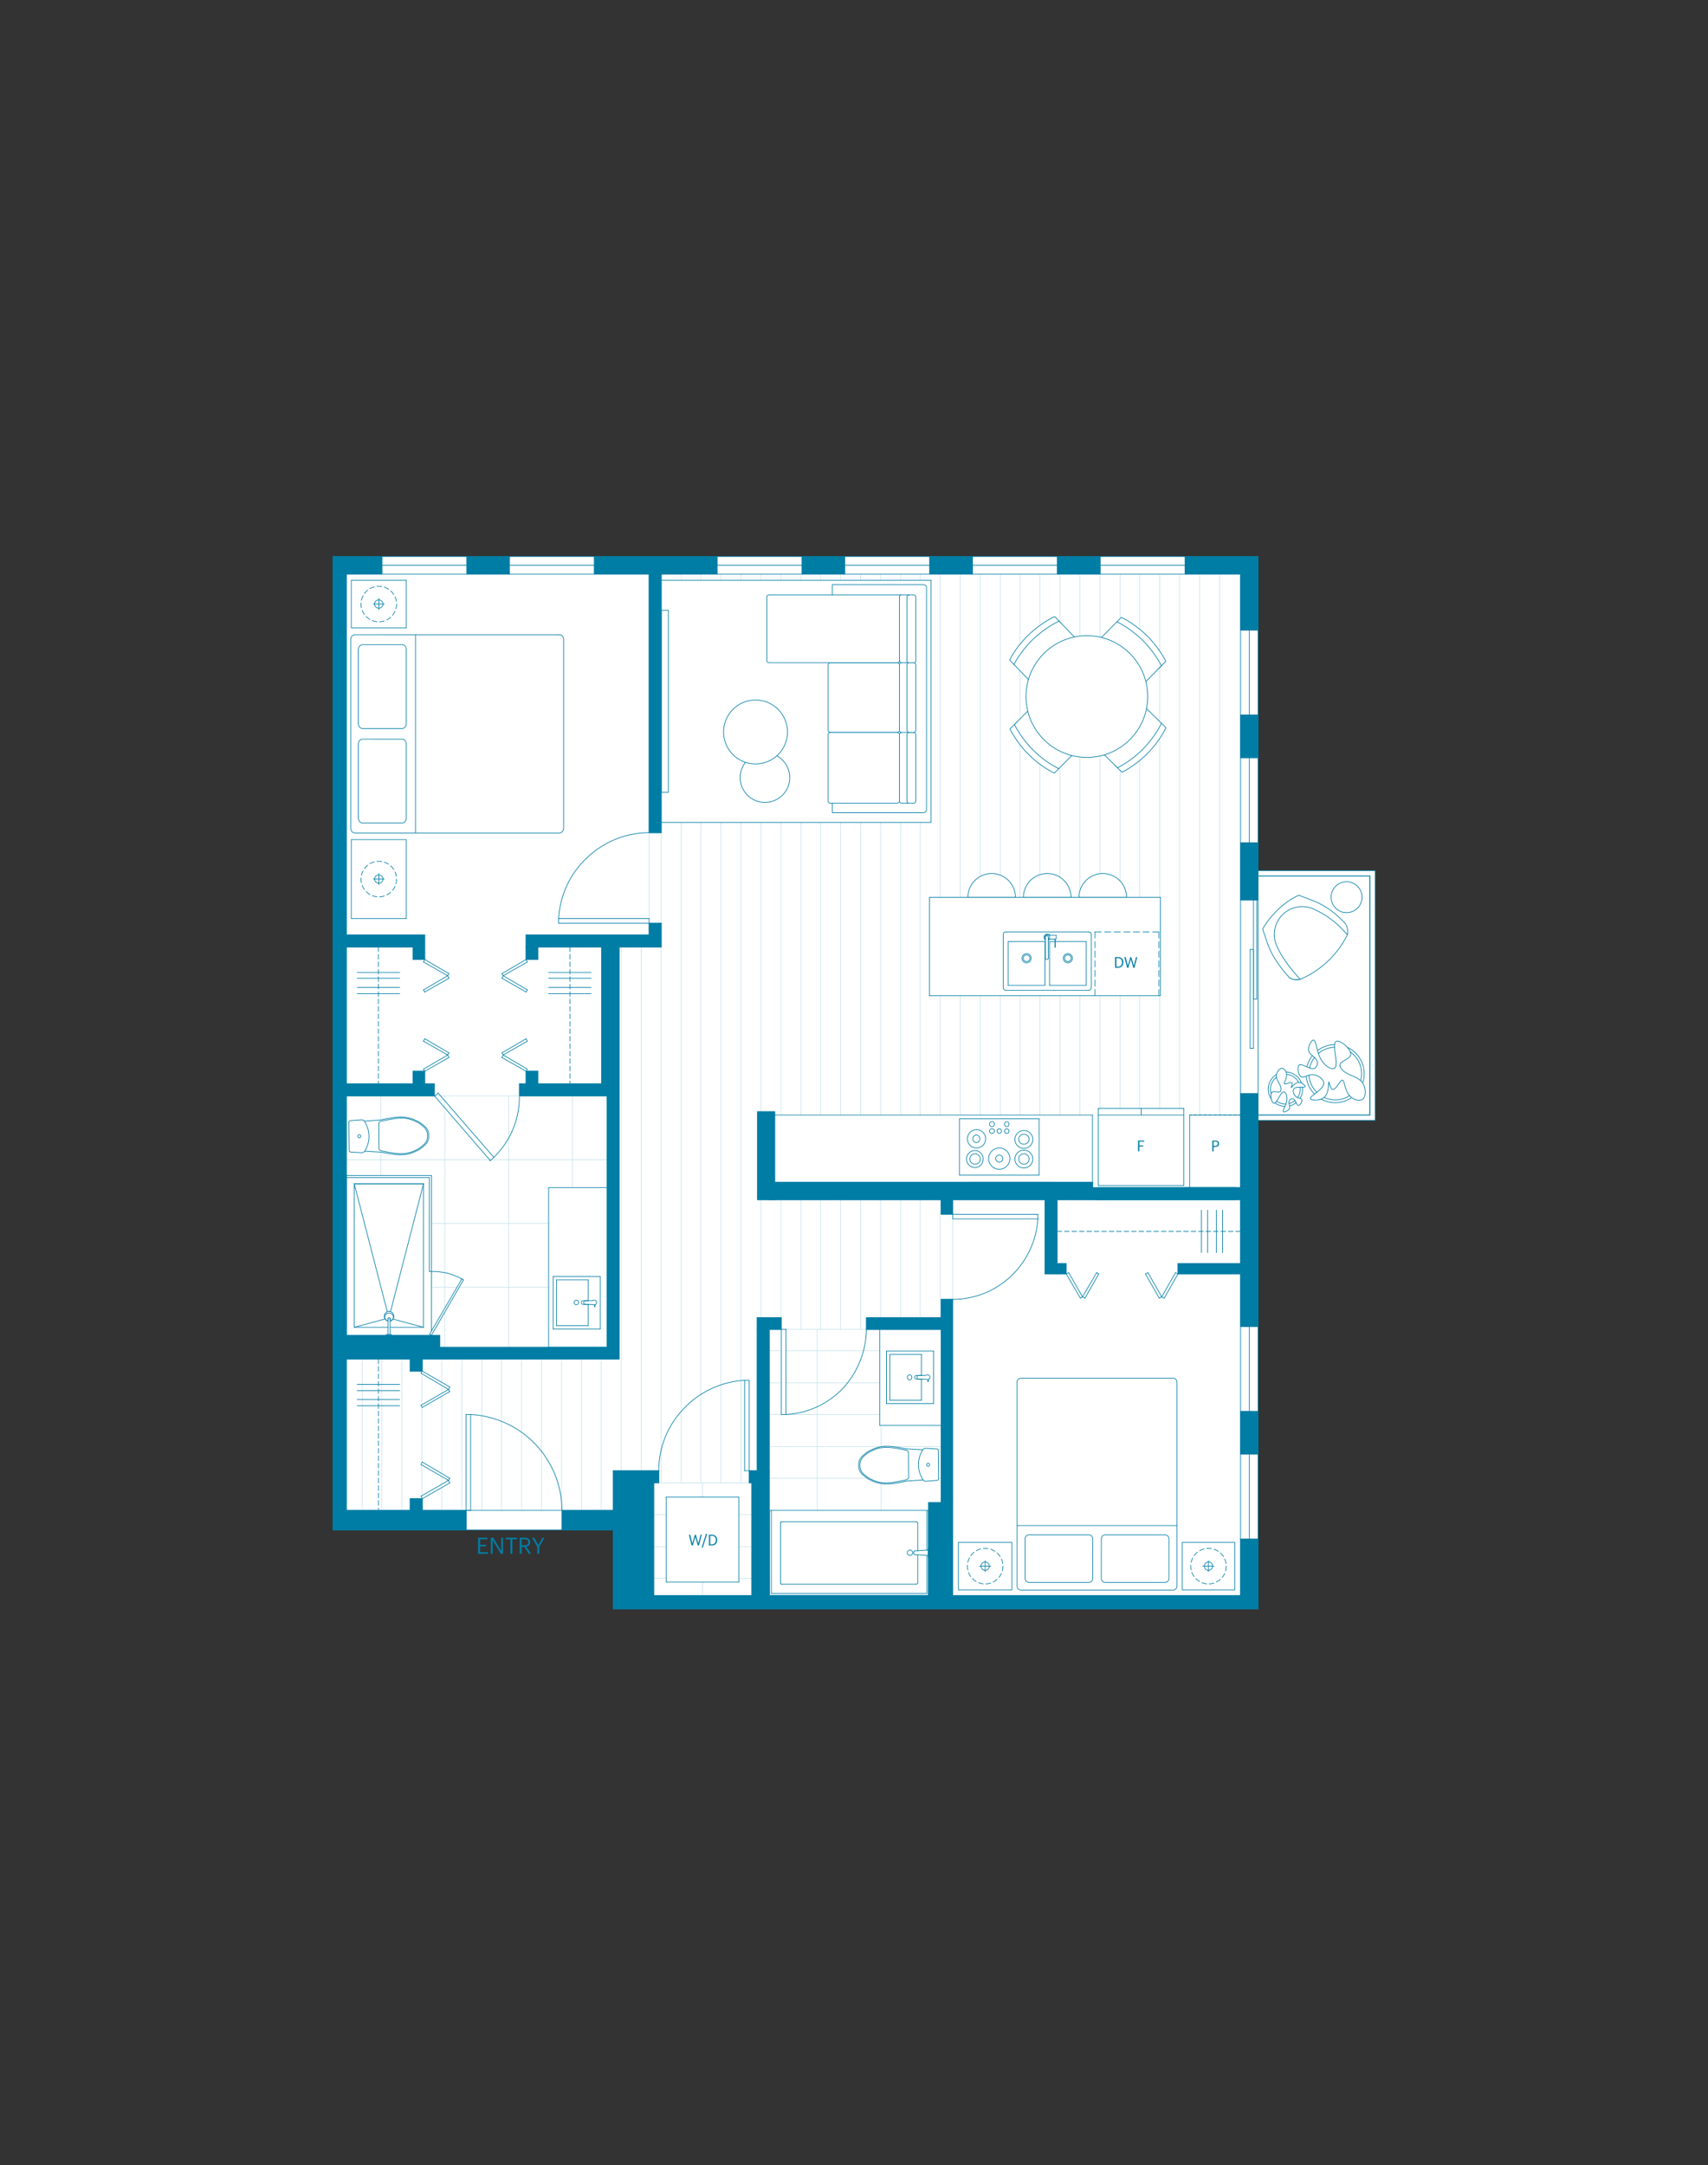 <?xml version="1.0" encoding="UTF-8"?><svg xmlns="http://www.w3.org/2000/svg" viewBox="0 0 1020 1293"><rect x="0" y="0" width="1020" height="1293" fill="#333333" stroke="none"/><defs><style>.cls-1{stroke-miterlimit:10;}.cls-1,.cls-2,.cls-3,.cls-4,.cls-5{stroke:#007da5;}.cls-1,.cls-2,.cls-3,.cls-4,.cls-5,.cls-6{stroke-width:.4px;}.cls-1,.cls-2,.cls-5,.cls-6{fill:none;}.cls-7{fill:#007da5;}.cls-8,.cls-3,.cls-4{fill:#fff;}.cls-2{stroke-dasharray:0 0 2.831 1.618;}.cls-2,.cls-3,.cls-4,.cls-5,.cls-6{stroke-linecap:round;stroke-linejoin:round;}.cls-3{stroke-dasharray:0 0 2.831 1.618;}.cls-6{stroke:#c7e4ec;}</style></defs><g id="Base_layer"><polygon id="B" class="cls-8" points="198.78 913.633 198.78 332.29 751.232 332.29 751.232 519.844 821.22 519.844 821.22 669.043 751.232 669.043 751.232 788.829 751.232 960.71 366.157 960.71 366.157 913.633 198.78 913.633"/></g><g id="Flooring"><g id="E1_-_103"><line class="cls-6" x1="206.824" y1="692.557" x2="262.818" y2="692.557"/><line class="cls-6" x1="262.119" y1="692.557" x2="362.497" y2="692.557"/><line class="cls-6" x1="257.635" y1="730.666" x2="327.628" y2="730.666"/><line class="cls-6" x1="257.635" y1="768.774" x2="272.832" y2="768.774"/><line class="cls-6" x1="265.608" y1="654.449" x2="265.608" y2="781.227"/><line class="cls-6" x1="227.5" y1="654.449" x2="227.5" y2="668.896"/><line class="cls-6" x1="227.5" y1="687.823" x2="227.5" y2="702.021"/><line class="cls-6" x1="303.717" y1="654.449" x2="303.717" y2="804.393"/><line class="cls-6" x1="341.825" y1="654.449" x2="341.825" y2="708.995"/><line class="cls-6" x1="258.074" y1="654.449" x2="310.191" y2="654.449"/><line class="cls-6" x1="447.433" y1="885.59" x2="393.382" y2="885.59"/><line class="cls-6" x1="448.927" y1="904.522" x2="441.204" y2="904.522"/><line class="cls-6" x1="397.866" y1="904.522" x2="390.393" y2="904.522"/><line class="cls-6" x1="448.927" y1="923.699" x2="441.204" y2="923.699"/><line class="cls-6" x1="397.866" y1="923.699" x2="390.393" y2="923.699"/><line class="cls-6" x1="448.927" y1="942.63" x2="441.204" y2="942.63"/><line class="cls-6" x1="397.866" y1="942.63" x2="390.393" y2="942.63"/><line class="cls-6" x1="419.537" y1="885.59" x2="419.537" y2="894.059"/><line class="cls-6" x1="419.537" y1="944.87" x2="419.537" y2="952.843"/><line class="cls-6" x1="517.421" y1="793.93" x2="469.349" y2="793.93"/><line class="cls-6" x1="387.653" y1="497.28" x2="387.653" y2="548.591"/><line class="cls-6" x1="568.982" y1="727.926" x2="568.982" y2="775.998"/><line class="cls-6" x1="526.14" y1="902.032" x2="526.14" y2="886.09"/><line class="cls-6" x1="526.14" y1="863.923" x2="526.14" y2="851.22"/><line class="cls-6" x1="488.031" y1="902.032" x2="488.031" y2="793.93"/><line class="cls-6" x1="562.008" y1="882.85" x2="560.264" y2="882.85"/><line class="cls-6" x1="518.171" y1="882.85" x2="459.386" y2="882.85"/><line class="cls-6" x1="562.008" y1="863.923" x2="531.619" y2="863.923"/><line class="cls-6" x1="526.639" y1="863.923" x2="459.386" y2="863.923"/><line class="cls-6" x1="525.394" y1="844.742" x2="469.349" y2="844.742"/><line class="cls-6" x1="466.61" y1="844.742" x2="459.386" y2="844.742"/><line class="cls-6" x1="525.394" y1="825.815" x2="469.349" y2="825.815"/><line class="cls-6" x1="466.61" y1="825.815" x2="459.386" y2="825.815"/><line class="cls-6" x1="525.394" y1="806.633" x2="469.349" y2="806.633"/><line class="cls-6" x1="466.61" y1="806.633" x2="459.386" y2="806.633"/><line class="cls-6" x1="216.291" y1="811.617" x2="216.291" y2="902.032"/><line class="cls-6" x1="227.995" y1="811.617" x2="227.995" y2="902.032"/><line class="cls-6" x1="239.953" y1="811.617" x2="239.953" y2="902.032"/><line class="cls-6" x1="251.906" y1="811.617" x2="251.906" y2="811.617"/><line class="cls-6" x1="251.906" y1="818.841" x2="251.906" y2="819.086"/><line class="cls-6" x1="251.906" y1="820.581" x2="251.906" y2="839.013"/><line class="cls-6" x1="251.906" y1="840.258" x2="251.906" y2="873.637"/><line class="cls-6" x1="251.906" y1="874.881" x2="251.906" y2="893.313"/><line class="cls-6" x1="251.906" y1="894.808" x2="251.906" y2="895.058"/><line class="cls-6" x1="251.906" y1="902.032" x2="251.906" y2="902.032"/><line class="cls-6" x1="263.864" y1="811.617" x2="263.864" y2="825.565"/><line class="cls-6" x1="263.864" y1="827.309" x2="263.864" y2="832.039"/><line class="cls-6" x1="263.864" y1="833.783" x2="263.864" y2="880.111"/><line class="cls-6" x1="263.864" y1="881.855" x2="263.864" y2="886.339"/><line class="cls-6" x1="263.864" y1="888.33" x2="263.864" y2="902.032"/><line class="cls-6" x1="275.817" y1="811.617" x2="275.817" y2="902.032"/><line class="cls-6" x1="287.775" y1="811.617" x2="287.775" y2="902.032"/><line class="cls-6" x1="299.482" y1="811.617" x2="299.482" y2="902.032"/><line class="cls-6" x1="311.436" y1="811.617" x2="311.436" y2="902.032"/><line class="cls-6" x1="323.393" y1="811.617" x2="323.393" y2="902.032"/><line class="cls-6" x1="335.347" y1="811.617" x2="335.347" y2="902.032"/><line class="cls-6" x1="347.305" y1="811.617" x2="347.305" y2="902.032"/><line class="cls-6" x1="359.012" y1="811.617" x2="359.012" y2="902.032"/><line class="cls-6" x1="370.966" y1="565.529" x2="370.966" y2="878.366"/><line class="cls-6" x1="382.923" y1="565.529" x2="382.923" y2="878.366"/><line class="cls-6" x1="394.877" y1="497.28" x2="394.877" y2="551.331"/><line class="cls-6" x1="394.877" y1="565.529" x2="394.877" y2="885.59"/><line class="cls-6" x1="406.834" y1="342.856" x2="406.834" y2="885.59"/><line class="cls-6" x1="418.538" y1="342.856" x2="418.538" y2="885.59"/><line class="cls-6" x1="430.496" y1="342.856" x2="430.496" y2="885.59"/><line class="cls-6" x1="442.449" y1="342.856" x2="442.449" y2="885.59"/><line class="cls-6" x1="454.407" y1="342.856" x2="454.407" y2="663.912"/><line class="cls-6" x1="454.407" y1="716.468" x2="454.407" y2="786.956"/><line class="cls-6" x1="466.36" y1="342.856" x2="466.36" y2="665.907"/><line class="cls-6" x1="466.36" y1="716.468" x2="466.36" y2="786.956"/><line class="cls-6" x1="478.318" y1="342.856" x2="478.318" y2="665.907"/><line class="cls-6" x1="478.318" y1="716.468" x2="478.318" y2="793.93"/><line class="cls-6" x1="490.025" y1="342.856" x2="490.025" y2="665.907"/><line class="cls-6" x1="490.025" y1="716.468" x2="490.025" y2="793.93"/><line class="cls-6" x1="501.979" y1="342.856" x2="501.979" y2="665.907"/><line class="cls-6" x1="501.979" y1="716.468" x2="501.979" y2="793.93"/><line class="cls-6" x1="513.937" y1="342.856" x2="513.937" y2="665.907"/><line class="cls-6" x1="513.937" y1="716.468" x2="513.937" y2="793.93"/><line class="cls-6" x1="525.89" y1="342.856" x2="525.89" y2="665.907"/><line class="cls-6" x1="525.89" y1="716.468" x2="525.89" y2="786.956"/><line class="cls-6" x1="537.848" y1="342.856" x2="537.848" y2="665.907"/><line class="cls-6" x1="537.848" y1="716.468" x2="537.848" y2="786.956"/><line class="cls-6" x1="549.555" y1="342.856" x2="549.555" y2="665.907"/><line class="cls-6" x1="549.555" y1="716.468" x2="549.555" y2="786.956"/><line class="cls-6" x1="561.509" y1="342.856" x2="561.509" y2="535.889"/><line class="cls-6" x1="561.509" y1="594.669" x2="561.509" y2="665.907"/><line class="cls-6" x1="561.509" y1="716.468" x2="561.509" y2="786.956"/><line class="cls-6" x1="573.466" y1="342.856" x2="573.466" y2="535.889"/><line class="cls-6" x1="573.466" y1="594.669" x2="573.466" y2="665.907"/><line class="cls-6" x1="585.42" y1="342.856" x2="585.42" y2="535.889"/><line class="cls-6" x1="585.42" y1="594.669" x2="585.42" y2="665.907"/><line class="cls-6" x1="597.377" y1="342.856" x2="597.377" y2="535.889"/><line class="cls-6" x1="597.377" y1="594.669" x2="597.377" y2="665.907"/><line class="cls-6" x1="609.081" y1="342.856" x2="609.081" y2="535.889"/><line class="cls-6" x1="609.081" y1="594.669" x2="609.081" y2="665.907"/><line class="cls-6" x1="621.039" y1="342.856" x2="621.039" y2="535.889"/><line class="cls-6" x1="621.039" y1="594.669" x2="621.039" y2="665.907"/><line class="cls-6" x1="632.992" y1="342.856" x2="632.992" y2="535.889"/><line class="cls-6" x1="632.992" y1="594.669" x2="632.992" y2="665.907"/><line class="cls-6" x1="644.95" y1="342.856" x2="644.95" y2="535.889"/><line class="cls-6" x1="644.95" y1="594.669" x2="644.95" y2="665.907"/><line class="cls-6" x1="656.903" y1="342.856" x2="656.903" y2="535.889"/><line class="cls-6" x1="656.903" y1="594.669" x2="656.903" y2="661.922"/><line class="cls-6" x1="668.861" y1="342.856" x2="668.861" y2="535.889"/><line class="cls-6" x1="668.861" y1="594.669" x2="668.861" y2="661.922"/><line class="cls-6" x1="680.568" y1="342.856" x2="680.568" y2="535.889"/><line class="cls-6" x1="680.568" y1="594.669" x2="680.568" y2="661.922"/><line class="cls-6" x1="692.522" y1="342.856" x2="692.522" y2="535.889"/><line class="cls-6" x1="692.522" y1="594.669" x2="692.522" y2="661.922"/><line class="cls-6" x1="704.48" y1="342.856" x2="704.48" y2="661.922"/><line class="cls-6" x1="716.433" y1="342.856" x2="716.433" y2="665.907"/><line class="cls-6" x1="728.391" y1="342.856" x2="728.391" y2="665.907"/><line class="cls-6" x1="274.077" y1="768.774" x2="327.628" y2="768.774"/><line class="cls-6" x1="265.608" y1="783.721" x2="265.608" y2="804.393"/></g></g><g id="Furniture"><g><rect class="cls-4" x="394.41" y="346.509" width="161.62" height="144.655" transform="translate(950.439 837.672) rotate(180)"/><circle class="cls-4" cx="804.158" cy="535.803" r="9.232"/><g><circle class="cls-4" cx="767.658" cy="650.475" r="10.291"/><circle class="cls-4" cx="767.607" cy="650.463" r="8.882"/><polyline class="cls-4" points="771.032 649.589 771.722 648.838 772.071 648.467 772.415 648.112 772.771 647.776 773.129 647.466 773.495 647.191 773.87 646.951 774.261 646.74 774.454 646.663 774.657 646.58 774.853 646.528 775.057 646.471 775.264 646.438 775.477 646.416 775.702 646.413 775.907 646.422 776.134 646.444 776.363 646.492 776.598 646.55 776.834 646.633 777.067 646.732 777.306 646.84 777.541 646.964 777.776 647.088 778.225 647.389 778.427 647.546 778.629 647.704 778.805 647.863 778.966 648.019 779.112 648.171 779.231 648.324 779.33 648.465 779.407 648.591 779.442 648.716 779.456 648.828 779.433 648.921 779.383 648.992 779.307 649.065 779.204 649.114 779.075 649.165 778.919 649.193 778.737 649.223 778.55 649.244 778.337 649.266 778.112 649.269 777.862 649.274 777.612 649.279 777.074 649.272 776.508 649.282 775.926 649.288 775.345 649.32 774.787 649.366 774.509 649.414 774.242 649.456 773.996 649.512 773.752 649.593 773.524 649.678 773.311 649.767 773.126 649.879 772.953 650.011 772.801 650.156 772.671 650.315 772.552 650.493 772.465 650.679 772.4 650.879 772.346 651.098 772.318 651.315 772.301 651.551 772.31 651.786 772.334 652.024 772.374 652.266 772.43 652.512 772.502 652.762 772.583 653.006 772.689 653.248 772.806 653.484 772.932 653.714 773.073 653.948 773.229 654.16 773.4 654.376 773.574 654.577 773.763 654.755 773.961 654.929 774.179 655.09 774.394 655.226 774.629 655.35 774.868 655.458 775.105 655.541 775.588 655.701 776.054 655.832 776.285 655.905 776.49 655.98 776.69 656.046 776.866 656.139 777.033 656.238 777.17 656.355 777.278 656.489 777.363 656.651 777.422 656.815 777.454 657.022 777.451 657.237 777.419 657.469 777.377 657.708 777.316 657.958 777.229 658.211 777.126 658.459 777.014 658.714 776.88 658.955 776.741 659.186 776.589 659.398 776.441 659.594 776.282 659.77 776.114 659.912 775.951 660.037 775.789 660.122 775.635 660.176 775.483 660.188 775.332 660.159 775.189 660.099 775.048 659.998 774.911 659.882 774.781 659.734 774.64 659.566 774.512 659.377 774.388 659.173 774.258 658.958 774 658.489 773.736 658.009 773.462 657.535 773.321 657.302 773.165 657.089 773.016 656.887 772.853 656.706 772.702 656.544 772.521 656.4 772.349 656.292 772.163 656.205 771.96 656.155 771.758 656.13 771.545 656.152 771.334 656.2 771.116 656.279 770.915 656.388 770.711 656.512 770.518 656.655 770.337 656.818 770.177 656.995 770.049 657.179 769.942 657.377 769.851 657.578 769.802 657.782 769.767 657.989 769.755 658.21 769.752 658.425 769.77 658.654 769.837 659.093 769.93 659.556 770.034 660.012 770.122 660.465 770.179 660.911 770.191 661.129 770.188 661.344 770.16 661.561 770.11 661.765 770.044 661.964 769.944 662.172 769.825 662.35 769.678 662.546 769.518 662.723 769.337 662.886 769.141 663.045 768.928 663.2 768.72 663.34 768.49 663.466 768.27 663.586 768.053 663.691 767.831 663.785 767.622 663.859 767.407 663.922 767.222 663.968 767.04 663.998 766.888 664.01 766.745 664.017 766.636 663.99 766.53 663.947 766.459 663.897 766.412 663.819 766.375 663.735 766.351 663.63 766.356 663.507 766.371 663.378 766.39 663.233 766.438 663.07 766.481 662.898 766.548 662.724 766.623 662.519 766.699 662.313 766.794 662.096 766.997 661.64 767.211 661.137 767.44 660.612 767.666 660.062 767.89 659.486 768.093 658.897 768.268 658.285 768.408 657.681 768.475 657.373 768.517 657.068 768.552 656.754 768.569 656.451 768.579 656.138 768.57 655.837 768.551 655.542 768.522 655.253 768.488 654.954 768.44 654.677 768.382 654.406 768.305 654.146 768.233 653.896 768.152 653.652 768.051 653.42 767.953 653.214 767.844 653.013 767.732 652.828 767.616 652.658 767.496 652.504 767.369 652.382 767.237 652.275 767.102 652.184 766.963 652.108 766.832 652.068 766.687 652.049 766.545 652.055 766.404 652.087 766.26 652.135 766.108 652.213 765.967 652.312 765.823 652.426 765.681 652.565 765.529 652.71 765.38 652.881 765.226 653.067 765.079 653.263 764.937 653.469 764.636 653.918 764.327 654.398 764.03 654.898 763.429 655.928 763.138 656.437 762.845 656.921 762.545 657.37 762.399 657.591 762.251 657.787 762.113 657.978 761.964 658.148 761.824 658.313 761.682 658.452 761.543 658.576 761.403 658.674 761.257 658.763 761.124 658.83 760.99 658.872 760.853 658.888 760.724 658.873 760.593 658.832 760.46 658.766 760.325 658.675 760.203 658.562 760.073 658.414 759.963 658.255 759.851 658.07 759.727 657.865 759.632 657.643 759.532 657.41 759.435 657.163 759.348 656.909 759.27 656.65 759.133 656.093 759.035 655.513 758.984 654.945 758.971 654.66 758.963 654.384 758.972 654.113 758.996 653.845 759.042 653.591 759.084 653.352 759.157 653.121 759.236 652.9 759.333 652.708 759.442 652.536 759.572 652.377 759.714 652.237 759.88 652.137 760.061 652.04 760.256 651.989 760.467 651.941 760.696 651.922 760.93 651.914 761.176 651.924 761.429 651.945 761.939 651.995 762.461 652.065 762.971 652.116 763.213 652.142 763.45 652.159 763.675 652.156 763.888 652.133 764.089 652.091 764.268 652.036 764.436 651.961 764.58 651.847 764.703 651.719 764.801 651.553 764.877 651.347 764.927 651.144 764.959 650.911 764.981 650.684 764.998 650.448 764.995 650.223 764.954 649.782 764.868 649.354 764.757 648.929 764.616 648.521 764.45 648.115 764.259 647.712 763.841 646.912 763.41 646.135 762.992 645.335 762.797 644.947 762.631 644.542 762.485 644.124 762.37 643.714 762.284 643.287 762.233 642.851 762.23 642.626 762.233 642.411 762.25 642.175 762.272 641.948 762.32 641.719 762.372 641.475 762.528 641.007 762.71 640.537 762.938 640.079 763.2 639.654 763.489 639.252 763.643 639.066 763.808 638.899 763.974 638.732 764.151 638.585 764.318 638.443 764.504 638.331 764.679 638.225 764.866 638.138 765.046 638.083 765.241 638.031 765.422 638.001 765.612 638.006 765.792 638.017 765.989 638.057 766.173 638.119 766.353 638.196 766.53 638.289 766.708 638.408 766.867 638.538 767.037 638.688 767.189 638.849 767.346 639.02 767.489 639.213 767.623 639.412 767.743 639.632 767.869 639.862 767.97 640.094 768.067 640.342 768.154 640.596 768.221 640.861 768.273 641.123 768.321 641.4 768.344 641.679 768.357 641.965 768.36 642.256 768.338 642.549 768.3 642.838 768.247 643.124 768.184 643.415 768.101 643.718 767.912 644.286 767.711 644.834 767.498 645.362 767.39 645.601 767.297 645.844 767.202 646.061 767.133 646.277 767.062 646.466 767.01 646.644 766.977 646.811 766.968 646.949 766.972 647.067 766.996 647.172 767.059 647.254 767.136 647.314 767.251 647.351 767.4 647.354 767.568 647.345 767.759 647.309 767.97 647.262 768.19 647.208 768.44 647.137 768.69 647.065 769.225 646.914 769.753 646.754 770.019 646.686 770.265 646.63 770.501 646.58 770.734 646.546 770.943 646.539 771.132 646.544 771.292 646.567 771.426 646.633 771.53 646.717 771.61 646.828 771.658 646.972 771.686 647.128 771.69 647.312 771.666 647.513 771.628 647.736 771.57 647.971 771.499 648.227 771.428 648.483 771.237 649.026 771.032 649.589"/></g><g><path class="cls-4" d="M702.892,911.095h-95.491l-.016,36.126c0,1.314,1.072,2.38,2.395,2.38h90.716c1.323,0,2.395-1.065,2.395-2.38v-121.764c0-1.314-1.072-2.38-2.395-2.38l.008,.016h-90.716l-.008-.016c-1.323,0-2.395,1.066-2.395,2.38l.016,.008"/><line class="cls-4" x1="607.402" y1="911.095" x2="607.402" y2="825.458"/><path class="cls-4" d="M657.693,918.947c0-1.314,1.072-2.38,2.395-2.38l.008,.016h35.586l-.008-.016c1.323,0,2.395,1.066,2.395,2.38v23.72c0,1.314-1.072,2.38-2.395,2.38h-35.586c-1.323,0-2.395-1.066-2.395-2.38l.016-23.712"/><path class="cls-4" d="M612.208,918.955l-.016-.008c0-1.314,1.072-2.38,2.395-2.38l.008,.016h35.586l-.008-.016c1.323,0,2.395,1.066,2.395,2.38v23.72c0,1.314-1.072,2.38-2.395,2.38h-35.586c-1.323,0-2.395-1.066-2.395-2.38v-23.72"/></g><rect class="cls-4" x="707.528" y="919.588" width="28.339" height="31.453" transform="translate(1657.012 213.617) rotate(90)"/><circle class="cls-4" cx="456.818" cy="464.392" r="14.811"/><circle class="cls-4" cx="451.196" cy="437.146" r="19.097"/><g><circle class="cls-4" cx="797.333" cy="641.198" r="17.351"/><circle class="cls-4" cx="797.418" cy="641.16" r="15.724"/><polyline class="cls-4" points="793.567 646.092 793.414 647.892 793.327 648.789 793.23 649.659 793.094 650.515 792.929 651.337 792.714 652.119 792.45 652.86 792.129 653.58 791.942 653.897 791.748 654.233 791.53 654.516 791.306 654.819 791.051 655.088 790.777 655.35 790.465 655.597 790.168 655.807 789.826 656.021 789.454 656.202 789.063 656.376 788.641 656.516 788.208 656.63 787.756 656.737 787.293 656.817 786.829 656.898 785.875 656.963 785.422 656.961 784.968 656.959 784.548 656.927 784.155 656.883 783.787 656.828 783.452 656.742 783.163 656.652 782.918 656.558 782.733 656.422 782.592 656.281 782.523 656.125 782.517 655.971 782.545 655.787 782.636 655.606 782.761 655.395 782.95 655.186 783.171 654.948 783.412 654.716 783.686 654.454 783.997 654.207 784.342 653.929 784.687 653.651 785.448 653.08 786.23 652.452 787.039 651.812 787.817 651.14 788.55 650.471 788.886 650.103 789.215 649.755 789.499 649.41 789.753 649.032 789.981 648.666 790.182 648.311 790.32 647.954 790.42 647.582 790.476 647.214 790.486 646.851 790.459 646.473 790.379 646.118 790.255 645.767 790.093 645.402 789.898 645.067 789.665 644.718 789.399 644.399 789.107 644.092 788.788 643.796 788.444 643.512 788.073 643.24 787.695 642.986 787.284 642.763 786.866 642.558 786.44 642.373 785.989 642.199 785.541 642.069 785.068 641.952 784.606 641.86 784.148 641.813 783.683 641.786 783.204 641.795 782.755 641.838 782.292 641.919 781.84 642.026 781.418 642.166 780.568 642.465 779.774 642.786 779.371 642.934 779.002 643.051 778.651 643.175 778.304 643.236 777.963 643.277 777.645 643.263 777.348 643.191 777.054 643.057 776.794 642.891 776.524 642.636 776.296 642.332 776.089 641.971 775.889 641.592 775.704 641.174 775.553 640.727 775.427 640.268 775.309 639.79 775.235 639.307 775.18 638.832 775.163 638.372 775.158 637.937 775.19 637.517 775.272 637.138 775.364 636.785 775.499 636.491 775.657 636.249 775.857 636.067 776.099 635.944 776.364 635.873 776.671 635.862 776.99 635.877 777.332 635.943 777.711 636.025 778.095 636.151 778.49 636.303 778.904 636.463 779.774 636.842 780.663 637.227 781.559 637.594 782.011 637.769 782.458 637.898 782.887 638.02 783.311 638.097 783.698 638.159 784.106 638.166 784.465 638.131 784.82 638.052 785.159 637.901 785.468 637.718 785.742 637.456 785.985 637.16 786.205 636.813 786.369 636.444 786.522 636.049 786.636 635.639 786.713 635.215 786.746 634.795 786.726 634.398 786.661 634.005 786.57 633.624 786.419 633.285 786.243 632.958 786.022 632.635 785.793 632.331 785.52 632.031 784.951 631.487 784.318 630.941 783.679 630.413 783.065 629.874 782.504 629.312 782.249 629.019 782.02 628.715 781.825 628.38 781.675 628.041 781.55 627.69 781.467 627.291 781.439 626.913 781.434 626.478 781.466 626.058 781.543 625.634 781.646 625.198 781.776 624.751 781.916 624.329 782.102 623.904 782.28 623.497 782.47 623.116 782.679 622.743 782.892 622.414 783.124 622.093 783.335 621.828 783.556 621.589 783.756 621.407 783.949 621.243 784.132 621.163 784.326 621.108 784.479 621.102 784.63 621.16 784.773 621.237 784.921 621.359 785.046 621.537 785.165 621.734 785.295 621.957 785.404 622.237 785.531 622.523 785.625 622.841 785.742 623.21 785.859 623.579 785.961 623.986 786.171 624.845 786.415 625.782 786.663 626.764 786.942 627.78 787.251 628.829 787.605 629.873 788.023 630.92 788.481 631.918 788.72 632.421 788.992 632.893 789.282 633.373 789.588 633.815 789.912 634.264 790.25 634.676 790.596 635.068 790.949 635.442 791.321 635.823 791.689 636.159 792.063 636.477 792.453 636.757 792.823 637.029 793.201 637.283 793.594 637.499 793.955 637.682 794.325 637.846 794.682 637.984 795.028 638.095 795.363 638.181 795.674 638.215 795.974 638.222 796.262 638.203 796.539 638.159 796.766 638.073 796.989 637.943 797.182 637.78 797.344 637.583 797.495 637.36 797.623 637.085 797.713 636.795 797.791 636.48 797.839 636.131 797.894 635.763 797.919 635.362 797.933 634.935 797.927 634.5 797.903 634.058 797.838 633.104 797.751 632.098 797.626 631.076 797.352 628.982 797.208 627.954 797.094 626.959 797.03 626.004 796.994 625.537 796.988 625.102 796.976 624.687 797.001 624.285 797.018 623.903 797.066 623.554 797.126 623.231 797.216 622.942 797.325 622.659 797.438 622.422 797.581 622.218 797.755 622.047 797.952 621.929 798.18 621.843 798.438 621.791 798.726 621.773 799.018 621.799 799.36 621.866 799.687 621.97 800.045 622.108 800.44 622.261 800.813 622.469 801.206 622.685 801.61 622.928 802.006 623.189 802.396 623.468 803.19 624.099 803.956 624.805 804.643 625.545 804.97 625.931 805.278 626.309 805.56 626.699 805.816 627.1 806.028 627.506 806.227 627.885 806.375 628.288 806.503 628.683 806.575 629.057 806.61 629.416 806.599 629.78 806.551 630.129 806.428 630.449 806.279 630.78 806.061 631.064 805.818 631.359 805.518 631.633 805.199 631.899 804.843 632.15 804.467 632.395 803.698 632.877 802.891 633.344 802.122 633.825 801.754 634.051 801.404 634.284 801.093 634.531 800.819 634.793 800.583 635.07 800.391 635.342 800.238 635.629 800.159 635.944 800.126 636.256 800.167 636.596 800.284 636.965 800.435 637.304 800.642 637.665 800.856 638.007 801.089 638.356 801.336 638.668 801.871 639.241 802.455 639.747 803.071 640.223 803.71 640.642 804.381 641.03 805.086 641.389 806.537 642.056 807.983 642.678 809.434 643.345 810.127 643.677 810.799 644.066 811.456 644.492 812.061 644.942 812.644 645.448 813.187 646.003 813.434 646.314 813.663 646.618 813.896 646.968 814.11 647.31 814.291 647.682 814.483 648.08 814.77 648.904 815.025 649.759 815.201 650.648 815.294 651.527 815.324 652.404 815.311 652.831 815.26 653.244 815.209 653.656 815.12 654.054 815.039 654.434 814.901 654.791 814.77 655.13 814.602 655.454 814.411 655.726 814.193 656.01 813.971 656.249 813.701 656.447 813.437 656.627 813.117 656.784 812.792 656.897 812.456 656.984 812.109 657.044 811.731 657.071 811.367 657.061 810.966 657.036 810.579 656.973 810.174 656.904 809.764 656.789 809.362 656.655 808.955 656.477 808.529 656.291 808.137 656.075 807.733 655.833 807.336 655.572 806.954 655.274 806.598 654.963 806.231 654.627 805.896 654.26 805.57 653.875 805.25 653.471 804.963 653.036 804.703 652.59 804.469 652.132 804.242 651.655 804.029 651.141 803.679 650.142 803.367 649.157 803.093 648.186 802.986 647.734 802.853 647.294 802.751 646.887 802.615 646.51 802.509 646.167 802.389 645.861 802.255 645.593 802.117 645.389 801.984 645.23 801.837 645.108 801.66 645.061 801.488 645.06 801.286 645.134 801.075 645.29 800.849 645.484 800.62 645.741 800.376 646.037 800.126 646.351 799.853 646.721 799.58 647.092 798.995 647.882 798.428 648.68 798.129 649.062 797.845 649.406 797.568 649.732 797.28 650.031 796.995 650.267 796.724 650.465 796.474 650.607 796.217 650.659 795.981 650.655 795.747 650.586 795.525 650.435 795.316 650.247 795.111 649.995 794.927 649.686 794.739 649.333 794.566 648.942 794.388 648.506 794.21 648.07 793.891 647.103 793.567 646.092"/></g><path class="cls-4" d="M578.002,535.889c0-7.851,6.365-14.216,14.216-14.216s14.216,6.365,14.216,14.216h-28.432Z"/><path class="cls-4" d="M611.173,535.889c0-7.851,6.365-14.216,14.216-14.216s14.216,6.365,14.216,14.216h-28.432Z"/><path class="cls-4" d="M644.357,535.889c0-7.851,6.365-14.216,14.216-14.216s14.216,6.365,14.216,14.216h-28.432Z"/><rect class="cls-4" x="574.149" y="919.326" width="28.339" height="31.978" transform="translate(1523.633 346.997) rotate(90)"/><g><path class="cls-4" d="M769.949,583.782c1.898,1.242,4.224,1.647,6.43,1.118"/><g><path class="cls-4" d="M804.614,558.334c-5.943,11.942-15.96,21.365-28.239,26.569,0,0-1.566,.212-3.172,.124s-3.249-1.238-3.249-1.238c-3.66-3.932-6.876-8.256-9.589-12.894l-.005,.006c-.124-.218-.247-.437-.367-.657-1.156-2.108-2.142-4.306-2.948-6.572l-3.003-8.825-.003,.006,.003-.006c4.37-7.92,13.286-16.8,21.672-20.191h0l9.654,3.716c7.231,3.178,12.571,7.274,17.948,13.06l-.005-.017c.714,1.029,1.192,2.188,1.417,3.394,.211,1.134,.199,2.31-.05,3.461"/><path class="cls-4" d="M804.567,558.126l-2.559-2.732c-4.85-5.228-10.7-9.43-17.203-12.357l-.002-.007c-6.195-2.943-13.561-1.788-18.556,2.912-4.995,4.699-6.599,11.981-4.039,18.344v.008c2.946,7.19,8.829,14.721,14.117,20.4h0"/></g></g><rect class="cls-4" x="209.786" y="501.4" width="32.85" height="47.192"/><rect class="cls-4" x="209.786" y="346.509" width="32.85" height="28.459"/><g><path class="cls-4" d="M653.114,444.499l15.326,15.082,1.627,1.601s8.115-3.851,15.66-11.689c7.545-7.839,10.553-14.945,10.553-14.945l-16.68-16.417"/><path class="cls-4" d="M665.771,456.92l1.627,1.601s8.115-3.851,15.66-11.689c7.545-7.839,10.553-14.945,10.553-14.945"/></g><g><path class="cls-4" d="M679.527,411.879l15.094-15.315,1.602-1.625s-3.844-8.118-11.677-15.669-14.937-10.565-14.937-10.565l-16.429,16.667"/><path class="cls-4" d="M691.958,399.232l1.602-1.625s-3.844-8.118-11.677-15.669c-7.833-7.551-14.937-10.565-14.937-10.565"/></g><g><path class="cls-4" d="M646.358,385.335l-14.929-15.475-1.585-1.642s-8.212,3.638-15.958,11.279c-7.746,7.64-10.938,14.665-10.938,14.665l16.248,16.844"/><path class="cls-4" d="M634.028,372.589l-1.585-1.642s-8.212,3.638-15.958,11.279c-7.746,7.64-10.938,14.665-10.938,14.665"/></g><g><path class="cls-4" d="M619.916,418.481l-15.156,15.252-1.609,1.619s3.811,8.133,11.613,15.717,14.893,10.626,14.893,10.626l16.498-16.6"/><path class="cls-4" d="M607.433,431.077l-1.609,1.619s3.811,8.133,11.613,15.717c7.802,7.583,14.893,10.626,14.893,10.626"/></g><circle class="cls-4" cx="649.059" cy="415.985" r="36.346"/><g><path class="cls-4" d="M248.135,497.466v-118.391l-36.308-.02c-1.321,0-2.392,1.33-2.392,2.97v112.472c0,1.64,1.071,2.97,2.392,2.97h122.379c1.321,0,2.392-1.33,2.392-2.97l-.016,.01v-112.472l.016-.01c0-1.64-1.071-2.97-2.392-2.97l-.008,.02"/><line class="cls-4" x1="248.135" y1="379.075" x2="334.206" y2="379.075"/><path class="cls-4" d="M240.244,441.427c1.321,0,2.392,1.33,2.392,2.97l-.016,.01v44.121l.016-.01c0,1.64-1.071,2.97-2.392,2.97h-23.84c-1.321,0-2.392-1.33-2.392-2.97v-44.121c0-1.64,1.071-2.97,2.392-2.97l23.832,.02"/><path class="cls-4" d="M240.236,385.034l.008-.02c1.321,0,2.392,1.33,2.392,2.97l-.016,.01v44.121l.016-.01c0,1.64-1.071,2.97-2.392,2.97h-23.84c-1.321,0-2.392-1.33-2.392-2.97v-44.121c0-1.64,1.071-2.97,2.392-2.97h23.84"/></g><g><path class="cls-4" d="M497.021,479.69v5.626h54.319c1.084,0,1.963-.718,1.963-1.604v-132.932c0-.886-.879-1.604-1.963-1.604h-54.319v6.118"/><line class="cls-4" x1="538.468" y1="435.343" x2="538.468" y2="397.19"/><path class="cls-4" d="M537.154,396.999c0-.667-.737-1.207-1.647-1.207l-39.356,.012h0l.008-.012c-.909,0-1.646,.541-1.646,1.207v39.196c0,.667,.737,1.207,1.646,1.207h39.348c.909,0,1.647-.541,1.647-1.207"/><path class="cls-4" d="M542.937,479.69c-.73,0-1.322-.55-1.322-1.227v-39.833c0-.678,.592-1.227,1.322-1.227h2.63c.73,0,1.322,.55,1.322,1.227l-.014,.006v39.833l.014-.006c0,.678-.592,1.227-1.322,1.227h-7.105c-.73,0-1.322-.55-1.322-1.227v-39.833c0-.678,.592-1.227,1.322-1.227h4.468"/><path class="cls-4" d="M537.154,438.63c0-.678-.737-1.227-1.647-1.227h-39.348c-.909,0-1.646,.55-1.646,1.227v39.833c0,.678,.737,1.227,1.646,1.227h39.348c.909,0,1.647-.55,1.647-1.227l-.017,.006v-39.833"/><path class="cls-4" d="M541.6,394.833v-.006c0,.653,.594,1.182,1.326,1.182h2.638c.732,0,1.326-.529,1.326-1.182l-.014,.006v-38.395c0-.63-.573-1.141-1.28-1.141l-1.351,.015-1.289-.003c-.748-.002-1.355,.532-1.355,1.192v38.332"/><path class="cls-4" d="M538.473,395.92c-.732,0-1.326-.645-1.326-1.442l-.034,.534,.013-38.65v0c0-.588,.551-1.066,1.23-1.066l-.006,.011-79.158-.005,.005,.006,.006-.012c-.7,0-1.267,.526-1.267,1.175v38.144c0,.649,.567,1.175,1.267,1.175h76.826c.713,0,1.291-.645,1.291-1.442"/><path class="cls-4" d="M542.937,395.791c-.73,0-1.322,.541-1.322,1.207v39.196c0,.667,.592,1.207,1.322,1.207h2.63c.73,0,1.322-.541,1.322-1.207l-.014,.006v-39.196l.014-.006c0-.667-.592-1.207-1.322-1.207l-.007,.012h-7.105l.007-.012c-.73,0-1.322,.541-1.322,1.207v39.196c0,.667,.592,1.207,1.322,1.207"/></g></g><line class="cls-4" x1="542.955" y1="355.309" x2="538.356" y2="355.309"/><g><circle class="cls-3" cx="226.211" cy="524.996" r="10.617"/><g><circle class="cls-4" cx="226.211" cy="524.996" r="2.483"/><line class="cls-4" x1="226.211" y1="521.686" x2="226.211" y2="528.305"/><line class="cls-4" x1="222.902" y1="524.996" x2="229.521" y2="524.996"/></g></g><g><circle class="cls-3" cx="226.211" cy="360.738" r="10.617"/><g><circle class="cls-4" cx="226.211" cy="360.738" r="2.483"/><line class="cls-4" x1="226.211" y1="357.429" x2="226.211" y2="364.048"/><line class="cls-4" x1="222.902" y1="360.738" x2="229.521" y2="360.738"/></g></g><g><circle class="cls-3" cx="721.698" cy="935.315" r="10.617"/><g><circle class="cls-4" cx="721.698" cy="935.315" r="2.483"/><line class="cls-4" x1="721.698" y1="932.005" x2="721.698" y2="938.624"/><line class="cls-4" x1="718.388" y1="935.315" x2="725.007" y2="935.315"/></g></g><g><circle class="cls-3" cx="588.318" cy="935.315" r="10.617"/><g><circle class="cls-4" cx="588.318" cy="935.315" r="2.483"/><line class="cls-4" x1="588.318" y1="932.005" x2="588.318" y2="938.624"/><line class="cls-4" x1="585.008" y1="935.315" x2="591.628" y2="935.315"/></g></g><rect class="cls-4" x="394.877" y="364.463" width="4.265" height="108.746"/></g><g id="Floorplans"><g id="B-2"><g><rect class="cls-7" x="278.806" y="332.393" width="25.406" height="10.463"/><rect class="cls-7" x="479.063" y="332.393" width="25.406" height="10.463"/><rect class="cls-7" x="555.28" y="332.393" width="25.406" height="10.463"/><rect class="cls-7" x="631.497" y="332.393" width="25.406" height="10.463"/><polygon class="cls-7" points="707.715 332.393 707.715 342.856 740.844 342.856 740.844 376.23 751.307 376.23 751.307 342.856 751.307 332.393 707.715 332.393"/><polygon class="cls-7" points="387.653 497.28 394.877 497.28 394.877 342.856 428.251 342.856 428.251 332.393 355.024 332.393 355.024 342.856 387.653 342.856 387.653 497.28"/><polygon class="cls-7" points="252.156 895.058 244.932 895.058 244.932 902.032 206.824 902.032 206.824 811.617 244.932 811.617 244.932 818.841 252.156 818.841 252.156 811.617 262.619 811.617 369.721 811.617 369.721 804.643 369.721 654.449 369.721 647.225 369.721 565.529 387.653 565.529 394.877 565.529 394.877 551.331 387.653 551.331 387.653 558.305 314.175 558.305 314.175 565.529 314.175 573.002 321.149 573.002 321.149 565.529 359.258 565.529 359.258 647.225 321.149 647.225 321.149 639.756 314.175 639.756 314.175 647.225 310.191 647.225 310.191 654.449 362.497 654.449 362.497 804.643 262.619 804.643 262.619 797.419 206.824 797.419 206.824 654.449 259.379 654.449 259.379 647.225 253.651 647.225 253.651 639.756 246.677 639.756 246.677 647.225 206.824 647.225 206.824 565.529 246.677 565.529 246.677 573.002 253.651 573.002 253.651 558.305 246.677 558.305 206.824 558.305 206.824 342.856 227.995 342.856 227.995 332.393 206.824 332.393 198.855 332.393 198.855 913.735 206.824 913.735 278.311 913.735 278.311 902.032 252.156 902.032 252.156 895.058"/><rect class="cls-7" x="740.844" y="427.042" width="10.463" height="25.406"/><rect class="cls-7" x="740.844" y="503.259" width="10.463" height="34.124"/><polygon class="cls-7" points="740.844 709.245 737.604 709.245 655.658 709.245 652.423 709.245 652.423 706.01 462.625 706.01 462.625 663.912 452.412 663.912 452.412 716.468 459.636 716.468 462.625 716.468 562.008 716.468 562.008 725.187 568.982 725.187 568.982 716.468 624.028 716.468 624.028 760.805 631.252 760.805 636.731 760.805 636.731 754.577 631.252 754.577 631.252 716.468 652.423 716.468 655.658 716.468 737.604 716.468 740.844 716.468 740.844 754.577 703.48 754.577 703.48 760.805 740.844 760.805 740.844 792.19 751.307 792.19 751.307 653.204 740.844 653.204 740.844 709.245"/><polygon class="cls-7" points="740.844 952.843 568.982 952.843 568.982 897.298 568.982 775.998 562.008 775.998 562.008 786.956 517.421 786.956 517.421 793.93 562.008 793.93 562.008 897.298 554.535 897.298 554.535 952.843 459.386 952.843 459.386 878.366 459.386 793.93 466.61 793.93 466.61 786.956 452.167 786.956 452.167 793.93 452.167 878.366 448.928 878.366 447.433 878.366 447.433 885.59 448.928 885.59 448.928 952.843 390.393 952.843 390.393 885.59 393.382 885.59 393.382 878.366 390.393 878.366 366.232 878.366 366.232 902.032 335.597 902.032 335.597 913.735 366.232 913.735 366.232 960.812 390.393 960.812 740.844 960.812 751.307 960.812 751.307 919.219 740.844 919.219 740.844 952.843"/><rect class="cls-7" x="740.844" y="843.001" width="10.463" height="25.406"/></g><g><line class="cls-5" x1="525.394" y1="851.22" x2="525.394" y2="793.93"/><line class="cls-5" x1="525.394" y1="851.22" x2="562.008" y2="851.22"/><line class="cls-5" x1="751.307" y1="523.186" x2="818.056" y2="523.186"/><line class="cls-5" x1="751.307" y1="523.186" x2="818.056" y2="523.186"/><line class="cls-5" x1="751.307" y1="665.907" x2="818.056" y2="665.907"/><line class="cls-5" x1="751.307" y1="669.146" x2="821.295" y2="669.146"/><line class="cls-5" x1="818.056" y1="523.186" x2="818.056" y2="665.907"/><line class="cls-5" x1="751.307" y1="665.907" x2="818.056" y2="665.907"/><line class="cls-5" x1="821.295" y1="669.146" x2="821.295" y2="519.946"/><line class="cls-5" x1="751.307" y1="519.946" x2="821.295" y2="519.946"/><line class="cls-5" x1="818.056" y1="665.907" x2="818.056" y2="523.186"/><line class="cls-5" x1="462.625" y1="665.907" x2="652.423" y2="665.907"/><line class="cls-5" x1="693.022" y1="594.669" x2="693.022" y2="554.82"/><line class="cls-5" x1="555.035" y1="535.889" x2="693.022" y2="535.889"/><g><line class="cls-5" x1="692.026" y1="594.669" x2="692.026" y2="590.934"/><line class="cls-5" x1="692.026" y1="588.944" x2="692.026" y2="585.205"/><line class="cls-5" x1="692.026" y1="583.215" x2="692.026" y2="579.476"/><line class="cls-5" x1="692.026" y1="577.486" x2="692.026" y2="573.747"/><line class="cls-5" x1="692.026" y1="571.757" x2="692.026" y2="568.018"/><line class="cls-5" x1="692.026" y1="566.028" x2="692.026" y2="562.289"/><line class="cls-5" x1="692.026" y1="560.299" x2="692.026" y2="556.56"/></g><g><line class="cls-5" x1="692.026" y1="556.56" x2="688.288" y2="556.56"/><line class="cls-5" x1="686.297" y1="556.56" x2="682.559" y2="556.56"/><line class="cls-5" x1="680.568" y1="556.56" x2="676.83" y2="556.56"/><line class="cls-5" x1="674.84" y1="556.56" x2="671.101" y2="556.56"/><line class="cls-5" x1="669.111" y1="556.56" x2="665.372" y2="556.56"/><line class="cls-5" x1="663.382" y1="556.56" x2="659.647" y2="556.56"/><line class="cls-5" x1="657.653" y1="556.56" x2="653.918" y2="556.56"/></g><g><line class="cls-5" x1="653.918" y1="556.56" x2="653.918" y2="560.299"/><line class="cls-5" x1="653.918" y1="562.289" x2="653.918" y2="566.028"/><line class="cls-5" x1="653.918" y1="568.018" x2="653.918" y2="571.757"/><line class="cls-5" x1="653.918" y1="573.747" x2="653.918" y2="577.486"/><line class="cls-5" x1="653.918" y1="579.476" x2="653.918" y2="583.215"/><line class="cls-5" x1="653.918" y1="585.205" x2="653.918" y2="588.944"/><line class="cls-5" x1="653.918" y1="590.934" x2="653.918" y2="594.669"/></g><line class="cls-5" x1="555.035" y1="535.889" x2="555.035" y2="594.669"/><line class="cls-5" x1="600.862" y1="591.434" x2="649.929" y2="591.434"/><path class="cls-5" d="M649.929,591.434c.478,0,.927-.182,1.249-.5h0c.318-.318,.495-.766,.495-1.245h0"/><line class="cls-5" x1="651.674" y1="589.689" x2="651.674" y2="558.055"/><path class="cls-5" d="M651.674,558.055c0-.478-.178-.923-.495-1.245h0c-.322-.157-.771-.25-1.249-.25h0"/><line class="cls-5" x1="649.929" y1="556.56" x2="600.862" y2="556.56"/><path class="cls-5" d="M600.862,556.56c-.478,0-.927,.093-1.245,.25h0c-.318,.322-.5,.766-.5,1.245h0"/><line class="cls-5" x1="599.118" y1="558.055" x2="599.118" y2="589.689"/><path class="cls-5" d="M599.118,589.689c0,.478,.182,.927,.5,1.245h0c.318,.318,.766,.5,1.245,.5h0"/><path class="cls-5" d="M640.466,572.253c0,1.516-1.228,2.74-2.74,2.74s-2.74-1.224-2.74-2.74,1.228-2.74,2.74-2.74,2.74,1.228,2.74,2.74"/><path class="cls-5" d="M639.72,572.253c0,1.101-.893,1.994-1.994,1.994s-1.994-.893-1.994-1.994,.893-1.99,1.994-1.99,1.994,.889,1.994,1.99"/><path class="cls-5" d="M615.809,572.253c0,1.516-1.228,2.74-2.74,2.74s-2.744-1.224-2.744-2.74,1.228-2.74,2.744-2.74,2.74,1.228,2.74,2.74"/><path class="cls-5" d="M615.06,572.253c0,1.101-.893,1.994-1.99,1.994s-1.994-.893-1.994-1.994,.893-1.99,1.994-1.99,1.99,.889,1.99,1.99"/><line class="cls-5" x1="627.017" y1="706.01" x2="579.441" y2="706.01"/><line class="cls-5" x1="693.022" y1="554.82" x2="693.022" y2="535.889"/><line class="cls-5" x1="693.022" y1="594.669" x2="555.035" y2="594.669"/><g><line class="cls-5" x1="710.458" y1="665.907" x2="711.703" y2="665.907"/><line class="cls-5" x1="712.698" y1="665.907" x2="714.693" y2="665.907"/><line class="cls-5" x1="715.688" y1="665.907" x2="717.678" y2="665.907"/><line class="cls-5" x1="718.677" y1="665.907" x2="720.667" y2="665.907"/><line class="cls-5" x1="721.667" y1="665.907" x2="723.657" y2="665.907"/><line class="cls-5" x1="724.652" y1="665.907" x2="726.646" y2="665.907"/><line class="cls-5" x1="727.641" y1="665.907" x2="729.635" y2="665.907"/><line class="cls-5" x1="730.631" y1="665.907" x2="732.625" y2="665.907"/><line class="cls-5" x1="733.62" y1="665.907" x2="735.614" y2="665.907"/><line class="cls-5" x1="736.609" y1="665.907" x2="738.604" y2="665.907"/><line class="cls-5" x1="739.599" y1="665.907" x2="740.844" y2="665.907"/></g><polyline class="cls-5" points="206.824 342.856 227.995 342.856 227.995 332.393 206.824 332.393 206.824 342.856"/><polyline class="cls-5" points="278.806 342.856 304.212 342.856 304.212 332.393 278.806 332.393 278.806 342.856"/><polyline class="cls-5" points="428.251 332.393 355.024 332.393 355.024 342.856 428.251 342.856 428.251 332.393"/><polyline class="cls-5" points="504.469 332.393 479.063 332.393 479.063 342.856 504.469 342.856 504.469 332.393"/><polyline class="cls-5" points="580.686 332.393 555.28 332.393 555.28 342.856 580.686 342.856 580.686 332.393"/><polyline class="cls-5" points="656.903 332.393 631.497 332.393 631.497 342.856 656.903 342.856 656.903 332.393"/><polyline class="cls-5" points="751.307 332.393 707.715 332.393 707.715 342.856 751.307 342.856 751.307 332.393"/><polyline class="cls-5" points="751.307 376.23 740.844 376.23 740.844 342.856 751.307 342.856 751.307 376.23"/><polyline class="cls-5" points="387.653 497.28 394.877 497.28 394.877 342.856 387.653 342.856 387.653 497.28"/><path class="cls-5" d="M387.653,497.28c-13.766,0-27.027,5.344-37.109,14.947h0c-10.086,9.442-16.137,22.437-16.937,36.364h0"/><polyline class="cls-5" points="387.653 551.331 394.877 551.331 394.877 565.529 387.653 565.529 387.653 551.331"/><polyline class="cls-5" points="387.653 565.529 314.175 565.529 314.175 558.305 387.653 558.305 387.653 565.529"/><polyline class="cls-5" points="321.149 565.529 314.175 565.529 314.175 573.002 321.149 573.002 321.149 565.529"/><polyline class="cls-5" points="369.721 565.529 359.258 565.529 359.258 647.225 369.721 647.225 369.721 565.529"/><polyline class="cls-5" points="369.721 647.225 310.191 647.225 310.191 654.449 369.721 654.449 369.721 647.225"/><polyline class="cls-5" points="259.38 654.449 206.824 654.449 206.824 647.225 259.38 647.225 259.38 654.449"/><polyline class="cls-5" points="253.651 639.756 246.677 639.756 246.677 647.225 253.651 647.225 253.651 639.756"/><line class="cls-5" x1="300.478" y1="630.038" x2="299.732" y2="631.533"/><line class="cls-5" x1="314.925" y1="638.507" x2="314.175" y2="639.756"/><line class="cls-5" x1="314.175" y1="639.756" x2="299.732" y2="631.533"/><line class="cls-5" x1="314.925" y1="638.507" x2="300.478" y2="630.038"/><line class="cls-5" x1="300.478" y1="630.038" x2="299.732" y2="628.793"/><line class="cls-5" x1="314.925" y1="621.819" x2="314.175" y2="620.324"/><line class="cls-5" x1="314.175" y1="620.324" x2="299.732" y2="628.793"/><line class="cls-5" x1="314.925" y1="621.819" x2="300.478" y2="630.038"/><line class="cls-5" x1="300.478" y1="582.716" x2="299.732" y2="581.471"/><line class="cls-5" x1="314.925" y1="574.497" x2="314.175" y2="573.002"/><line class="cls-5" x1="314.175" y1="573.002" x2="299.732" y2="581.471"/><line class="cls-5" x1="314.925" y1="574.497" x2="300.478" y2="582.716"/><line class="cls-5" x1="300.478" y1="582.716" x2="299.732" y2="584.21"/><line class="cls-5" x1="314.925" y1="591.184" x2="314.175" y2="592.429"/><line class="cls-5" x1="314.175" y1="592.429" x2="299.732" y2="584.21"/><line class="cls-5" x1="314.925" y1="591.184" x2="300.478" y2="582.716"/><polyline class="cls-5" points="253.651 558.305 246.677 558.305 246.677 573.002 253.651 573.002 253.651 558.305"/><polyline class="cls-5" points="206.824 565.529 246.677 565.529 246.677 558.305 206.824 558.305 206.824 565.529"/><polyline class="cls-5" points="369.721 654.449 362.497 654.449 362.497 804.643 369.721 804.643 369.721 654.449"/><polyline class="cls-5" points="369.721 811.617 262.619 811.617 262.619 804.643 369.721 804.643 369.721 811.617"/><polyline class="cls-5" points="262.619 797.419 206.824 797.419 206.824 811.617 262.619 811.617 262.619 797.419"/><polyline class="cls-5" points="252.156 895.058 244.932 895.058 244.932 902.032 252.156 902.032 252.156 895.058"/><polyline class="cls-5" points="278.311 902.032 206.824 902.032 206.824 913.735 278.311 913.735 278.311 902.032"/><polyline class="cls-5" points="206.824 913.735 198.855 913.735 198.855 332.393 206.824 332.393 206.824 913.735"/><polyline class="cls-5" points="740.844 427.042 751.307 427.042 751.307 452.448 740.844 452.448 740.844 427.042"/><polyline class="cls-5" points="751.307 537.383 740.844 537.383 740.844 503.259 751.307 503.259 751.307 537.383"/><polyline class="cls-5" points="751.307 792.19 740.844 792.19 740.844 653.204 751.307 653.204 751.307 792.19"/><polyline class="cls-5" points="655.658 709.245 740.844 709.245 740.844 716.468 655.658 716.468 655.658 709.245"/><polyline class="cls-5" points="462.625 663.912 452.412 663.912 452.412 716.468 462.625 716.468 462.625 663.912"/><polyline class="cls-5" points="459.636 716.468 652.423 716.468 652.423 706.01 459.636 706.01 459.636 716.468"/><polyline class="cls-5" points="568.982 775.998 562.008 775.998 562.008 897.298 568.982 897.298 568.982 775.998"/><polyline class="cls-5" points="554.535 897.298 568.982 897.298 568.982 952.843 554.535 952.843 554.535 897.298"/><polyline class="cls-5" points="517.421 793.93 562.008 793.93 562.008 786.956 517.421 786.956 517.421 793.93"/><path class="cls-5" d="M469.349,844.742c12.965-.639,25.16-6.246,34.124-15.692h0c8.803-9.603,13.787-22.154,13.948-35.119h0"/><polyline class="cls-5" points="466.61 793.93 452.167 793.93 452.167 786.956 466.61 786.956 466.61 793.93"/><polyline class="cls-5" points="459.386 793.93 452.167 793.93 452.167 878.366 459.386 878.366 459.386 793.93"/><polyline class="cls-5" points="459.386 878.366 448.927 878.366 448.927 952.843 459.386 952.843 459.386 878.366"/><polyline class="cls-5" points="447.433 878.366 448.927 878.366 448.927 885.59 447.433 885.59 447.433 878.366"/><polyline class="cls-5" points="393.382 878.366 390.393 878.366 390.393 885.59 393.382 885.59 393.382 878.366"/><polyline class="cls-5" points="390.393 878.366 366.232 878.366 366.232 960.812 390.393 960.812 390.393 878.366"/><polyline class="cls-5" points="390.393 960.812 740.844 960.812 740.844 952.843 390.393 952.843 390.393 960.812"/><polyline class="cls-5" points="740.844 960.812 751.307 960.812 751.307 919.219 740.844 919.219 740.844 960.812"/><polyline class="cls-5" points="740.844 868.407 751.307 868.407 751.307 843.002 740.844 843.002 740.844 868.407"/><polyline class="cls-5" points="636.731 760.805 631.252 760.805 631.252 754.577 636.731 754.577 636.731 760.805"/><polyline class="cls-5" points="624.028 760.805 631.252 760.805 631.252 716.468 624.028 716.468 624.028 760.805"/><polyline class="cls-5" points="740.844 754.577 703.48 754.577 703.48 760.805 740.844 760.805 740.844 754.577"/><line class="cls-5" x1="693.767" y1="774.503" x2="695.261" y2="775.253"/><line class="cls-5" x1="701.99" y1="760.056" x2="703.48" y2="760.805"/><line class="cls-5" x1="703.48" y1="760.805" x2="695.261" y2="775.253"/><line class="cls-5" x1="701.99" y1="760.056" x2="693.767" y2="774.503"/><line class="cls-5" x1="693.767" y1="774.503" x2="692.272" y2="775.253"/><line class="cls-5" x1="685.548" y1="760.056" x2="684.053" y2="760.805"/><line class="cls-5" x1="684.053" y1="760.805" x2="692.272" y2="775.253"/><line class="cls-5" x1="685.548" y1="760.056" x2="693.767" y2="774.503"/><line class="cls-5" x1="646.444" y1="774.503" x2="645.199" y2="775.253"/><line class="cls-5" x1="638.226" y1="760.056" x2="636.731" y2="760.805"/><line class="cls-5" x1="636.731" y1="760.805" x2="645.199" y2="775.253"/><line class="cls-5" x1="638.226" y1="760.056" x2="646.444" y2="774.503"/><line class="cls-5" x1="646.444" y1="774.503" x2="647.939" y2="775.253"/><line class="cls-5" x1="654.913" y1="760.056" x2="656.158" y2="760.805"/><line class="cls-5" x1="656.158" y1="760.805" x2="647.939" y2="775.253"/><line class="cls-5" x1="654.913" y1="760.056" x2="646.444" y2="774.503"/><line class="cls-5" x1="267.348" y1="630.038" x2="268.098" y2="631.533"/><line class="cls-5" x1="252.905" y1="638.507" x2="253.651" y2="639.756"/><line class="cls-5" x1="253.651" y1="639.756" x2="268.098" y2="631.533"/><line class="cls-5" x1="252.905" y1="638.507" x2="267.348" y2="630.038"/><line class="cls-5" x1="267.348" y1="630.038" x2="268.098" y2="628.793"/><line class="cls-5" x1="252.905" y1="621.819" x2="253.651" y2="620.324"/><line class="cls-5" x1="253.651" y1="620.324" x2="268.098" y2="628.793"/><line class="cls-5" x1="252.905" y1="621.819" x2="267.348" y2="630.038"/><line class="cls-5" x1="267.348" y1="582.716" x2="268.098" y2="581.471"/><line class="cls-5" x1="252.905" y1="574.497" x2="253.651" y2="573.002"/><line class="cls-5" x1="253.651" y1="573.002" x2="268.098" y2="581.471"/><line class="cls-5" x1="252.905" y1="574.497" x2="267.348" y2="582.716"/><line class="cls-5" x1="267.348" y1="582.716" x2="268.098" y2="584.21"/><line class="cls-5" x1="252.905" y1="591.184" x2="253.651" y2="592.429"/><line class="cls-5" x1="253.651" y1="592.429" x2="268.098" y2="584.21"/><line class="cls-5" x1="252.905" y1="591.184" x2="267.348" y2="582.716"/><polyline class="cls-5" points="314.175 639.756 321.149 639.756 321.149 647.225 314.175 647.225 314.175 639.756"/><path class="cls-5" d="M335.597,902.032c0-14.701-5.716-28.899-15.942-39.603h0c-10.065-10.548-23.907-16.886-38.604-17.687h0"/><polyline class="cls-5" points="366.232 913.735 335.597 913.735 335.597 902.032 366.232 902.032 366.232 913.735"/><polyline class="cls-5" points="568.982 725.187 562.008 725.187 562.008 716.468 568.982 716.468 568.982 725.187"/><path class="cls-5" d="M568.982,775.998c12.965,0,25.427-4.984,34.869-13.948h0c9.442-8.964,15.142-21.159,15.942-34.124h0"/><path class="cls-5" d="M444.693,824.32c-13.927,.8-26.922,6.851-36.364,16.937h0c-9.608,9.921-14.947,23.187-14.947,37.109h0"/><polyline class="cls-5" points="252.156 818.841 244.932 818.841 244.932 811.617 252.156 811.617 252.156 818.841"/><line class="cls-5" x1="746.073" y1="503.259" x2="746.073" y2="376.23"/><line class="cls-5" x1="707.715" y1="337.626" x2="580.686" y2="337.626"/><line class="cls-5" x1="555.28" y1="337.626" x2="428.251" y2="337.626"/><line class="cls-5" x1="355.024" y1="337.626" x2="227.995" y2="337.626"/><line class="cls-5" x1="746.073" y1="792.19" x2="746.073" y2="919.219"/><line class="cls-5" x1="327.628" y1="580.721" x2="353.034" y2="580.721"/><line class="cls-5" x1="327.628" y1="589.689" x2="353.034" y2="589.689"/><line class="cls-5" x1="327.628" y1="584.21" x2="353.034" y2="584.21"/><line class="cls-5" x1="327.628" y1="593.424" x2="353.034" y2="593.424"/><line class="cls-5" x1="238.708" y1="580.721" x2="213.302" y2="580.721"/><line class="cls-5" x1="238.708" y1="589.689" x2="213.302" y2="589.689"/><line class="cls-5" x1="238.708" y1="584.21" x2="213.302" y2="584.21"/><line class="cls-5" x1="238.708" y1="593.424" x2="213.302" y2="593.424"/><line class="cls-5" x1="238.708" y1="826.81" x2="213.302" y2="826.81"/><line class="cls-5" x1="238.708" y1="835.778" x2="213.302" y2="835.778"/><line class="cls-5" x1="238.708" y1="830.544" x2="213.302" y2="830.544"/><line class="cls-5" x1="238.708" y1="839.512" x2="213.302" y2="839.512"/><line class="cls-2" x1="740.844" y1="735.4" x2="631.252" y2="735.4"/><line class="cls-5" x1="717.432" y1="722.697" x2="717.432" y2="748.103"/><line class="cls-5" x1="721.167" y1="722.697" x2="721.167" y2="748.103"/><line class="cls-5" x1="726.396" y1="722.697" x2="726.396" y2="748.103"/><line class="cls-5" x1="730.135" y1="722.697" x2="730.135" y2="748.103"/><path class="cls-5" d="M231.734,787.706h0v.25h0"/><line class="cls-5" x1="232.979" y1="787.956" x2="232.979" y2="787.456"/><polyline class="cls-5" points="232.979 787.956 232.979 787.956 232.979 787.956"/><path class="cls-5" d="M232.979,787.956v-.25h0"/><line class="cls-5" x1="252.905" y1="792.685" x2="234.673" y2="787.76"/><line class="cls-5" x1="233.229" y1="783.222" x2="252.905" y2="707.005"/><line class="cls-5" x1="252.905" y1="707.005" x2="211.557" y2="707.005"/><line class="cls-5" x1="211.557" y1="707.005" x2="231.234" y2="783.222"/><line class="cls-5" x1="229.989" y1="787.706" x2="211.557" y2="792.685"/><line class="cls-5" x1="232.979" y1="787.956" x2="232.979" y2="796.92"/><line class="cls-5" x1="231.734" y1="787.456" x2="231.734" y2="796.92"/><line class="cls-5" x1="655.908" y1="661.922" x2="655.908" y2="708"/><line class="cls-5" x1="706.969" y1="661.922" x2="706.969" y2="708"/><line class="cls-5" x1="710.458" y1="665.907" x2="710.458" y2="709.245"/><line class="cls-5" x1="655.908" y1="708" x2="706.969" y2="708"/><line class="cls-5" x1="655.908" y1="710.489" x2="706.969" y2="710.489"/><line class="cls-5" x1="655.908" y1="665.907" x2="706.969" y2="665.907"/><line class="cls-5" x1="655.908" y1="661.922" x2="706.969" y2="661.922"/><line class="cls-5" x1="681.564" y1="661.922" x2="681.564" y2="665.907"/><line class="cls-5" x1="620.539" y1="668.147" x2="572.967" y2="668.147"/><line class="cls-5" x1="620.539" y1="701.775" x2="572.967" y2="701.775"/><line class="cls-5" x1="620.539" y1="668.147" x2="620.539" y2="701.775"/><line class="cls-5" x1="572.967" y1="668.147" x2="572.967" y2="701.775"/><path class="cls-5" d="M598.123,675.497c0,.754-.614,1.368-1.368,1.368-.758,0-1.372-.614-1.372-1.368,0-.758,.614-1.372,1.372-1.372,.754,0,1.368,.614,1.368,1.372"/><path class="cls-5" d="M602.607,675.497c0,.754-.614,1.368-1.372,1.368-.754,0-1.368-.614-1.368-1.368,0-.758,.614-1.372,1.368-1.372,.758,0,1.372,.614,1.372,1.372"/><path class="cls-5" d="M593.888,675.497c0,.754-.669,1.368-1.495,1.368s-1.495-.614-1.495-1.368c0-.758,.669-1.372,1.495-1.372s1.495,.614,1.495,1.372"/><path class="cls-5" d="M602.607,671.386c0,.826-.614,1.495-1.372,1.495-.754,0-1.368-.669-1.368-1.495s.614-1.495,1.368-1.495c.758,0,1.372,.669,1.372,1.495"/><path class="cls-5" d="M593.888,671.386c0,.826-.669,1.495-1.495,1.495s-1.495-.669-1.495-1.495,.669-1.495,1.495-1.495,1.495,.669,1.495,1.495"/><path class="cls-5" d="M603.106,691.935c0,3.506-2.845,6.351-6.351,6.351s-6.351-2.845-6.351-6.351,2.841-6.351,6.351-6.351,6.351,2.845,6.351,6.351"/><path class="cls-5" d="M598.872,691.935c0,1.169-.948,2.117-2.117,2.117s-2.117-.948-2.117-2.117,.944-2.117,2.117-2.117,2.117,.948,2.117,2.117"/><path class="cls-5" d="M616.804,692.185c0,2.956-2.397,5.356-5.356,5.356s-5.356-2.401-5.356-5.356,2.401-5.356,5.356-5.356,5.356,2.397,5.356,5.356"/><path class="cls-5" d="M614.56,692.185c0,1.719-1.393,3.112-3.112,3.112s-3.112-1.393-3.112-3.112,1.393-3.112,3.112-3.112,3.112,1.393,3.112,3.112"/><path class="cls-5" d="M616.804,680.477c0,2.96-2.397,5.356-5.356,5.356s-5.356-2.397-5.356-5.356,2.401-5.356,5.356-5.356,5.356,2.401,5.356,5.356"/><path class="cls-5" d="M614.56,680.354c0,1.651-1.393,2.989-3.112,2.989s-3.112-1.338-3.112-2.989,1.393-2.989,3.112-2.989,3.112,1.338,3.112,2.989"/><path class="cls-5" d="M585.42,692.185c0,1.719-1.393,3.112-3.112,3.112s-3.112-1.393-3.112-3.112,1.393-3.112,3.112-3.112,3.112,1.393,3.112,3.112"/><path class="cls-5" d="M587.164,692.185c0,2.82-2.231,5.107-4.984,5.107s-4.98-2.287-4.98-5.107,2.231-5.107,4.98-5.107,4.984,2.287,4.984,5.107"/><path class="cls-5" d="M585.17,680.104c0,1.236-.948,2.24-2.117,2.24s-2.117-1.004-2.117-2.24,.948-2.24,2.117-2.24,2.117,1.004,2.117,2.24"/><path class="cls-5" d="M588.659,680.104c0,3.028-2.456,5.479-5.479,5.479s-5.479-2.452-5.479-5.479,2.452-5.479,5.479-5.479,5.479,2.452,5.479,5.479"/><line class="cls-5" x1="554.535" y1="902.032" x2="554.535" y2="952.843"/><line class="cls-5" x1="554.535" y1="952.843" x2="459.386" y2="952.843"/><line class="cls-5" x1="459.386" y1="952.843" x2="459.386" y2="902.032"/><line class="cls-5" x1="233.724" y1="797.419" x2="230.735" y2="797.419"/><line class="cls-5" x1="230.735" y1="797.419" x2="230.735" y2="796.92"/><line class="cls-5" x1="230.735" y1="796.92" x2="233.724" y2="796.92"/><line class="cls-5" x1="233.724" y1="796.92" x2="233.724" y2="797.419"/><line class="cls-5" x1="255.895" y1="797.419" x2="254.646" y2="797.419"/><line class="cls-5" x1="232.979" y1="792.685" x2="252.905" y2="792.685"/><line class="cls-5" x1="252.905" y1="792.685" x2="252.905" y2="707.005"/><line class="cls-5" x1="252.905" y1="707.005" x2="211.557" y2="707.005"/><line class="cls-5" x1="211.557" y1="707.005" x2="211.557" y2="792.685"/><line class="cls-5" x1="211.557" y1="792.685" x2="231.734" y2="792.685"/><line class="cls-5" x1="257.635" y1="702.021" x2="206.824" y2="702.021"/><line class="cls-5" x1="206.824" y1="702.021" x2="206.824" y2="797.419"/><line class="cls-5" x1="206.824" y1="797.419" x2="257.635" y2="797.419"/><line class="cls-5" x1="257.635" y1="794.93" x2="257.635" y2="702.021"/><line class="cls-2" x1="226.005" y1="811.617" x2="226.005" y2="902.032"/><line class="cls-2" x1="226.005" y1="565.529" x2="226.005" y2="647.225"/><line class="cls-2" x1="340.331" y1="565.529" x2="340.331" y2="647.225"/><line class="cls-5" x1="748.567" y1="567.023" x2="746.573" y2="567.023"/><line class="cls-5" x1="746.573" y1="567.023" x2="746.573" y2="626.053"/><line class="cls-5" x1="746.573" y1="626.053" x2="748.567" y2="626.053"/><line class="cls-5" x1="748.567" y1="626.053" x2="748.567" y2="567.023"/><line class="cls-5" x1="327.628" y1="709.245" x2="362.497" y2="709.245"/><line class="cls-5" x1="362.497" y1="709.245" x2="362.497" y2="804.643"/><line class="cls-5" x1="362.497" y1="804.643" x2="327.628" y2="804.643"/><line class="cls-5" x1="327.628" y1="804.643" x2="327.628" y2="709.245"/><line class="cls-5" x1="252.156" y1="818.841" x2="244.932" y2="818.841"/><line class="cls-5" x1="244.932" y1="818.841" x2="244.932" y2="811.617"/><line class="cls-5" x1="244.932" y1="811.617" x2="252.156" y2="811.617"/><line class="cls-5" x1="252.156" y1="811.617" x2="252.156" y2="818.841"/><line class="cls-5" x1="267.848" y1="829.799" x2="268.598" y2="828.304"/><line class="cls-5" x1="267.848" y1="829.799" x2="268.598" y2="831.044"/><line class="cls-5" x1="251.411" y1="820.086" x2="252.156" y2="818.841"/><line class="cls-5" x1="252.156" y1="818.841" x2="268.598" y2="828.304"/><line class="cls-5" x1="251.411" y1="820.086" x2="267.848" y2="829.799"/><line class="cls-5" x1="251.411" y1="839.263" x2="252.156" y2="840.508"/><line class="cls-5" x1="267.848" y1="884.095" x2="268.598" y2="885.59"/><line class="cls-5" x1="267.848" y1="884.095" x2="268.598" y2="882.85"/><line class="cls-5" x1="251.411" y1="893.563" x2="252.156" y2="895.058"/><line class="cls-5" x1="251.411" y1="874.632" x2="252.156" y2="873.137"/><line class="cls-5" x1="252.156" y1="895.058" x2="268.598" y2="885.59"/><line class="cls-5" x1="251.411" y1="893.563" x2="267.848" y2="884.095"/><line class="cls-5" x1="251.411" y1="874.632" x2="267.848" y2="884.095"/><line class="cls-5" x1="252.156" y1="873.137" x2="268.598" y2="882.85"/><line class="cls-5" x1="251.411" y1="839.263" x2="267.848" y2="829.799"/><line class="cls-5" x1="252.156" y1="840.508" x2="268.598" y2="831.044"/><line class="cls-5" x1="750.557" y1="537.383" x2="748.567" y2="537.383"/><line class="cls-5" x1="748.567" y1="537.383" x2="748.567" y2="596.663"/><line class="cls-5" x1="748.567" y1="596.663" x2="750.557" y2="596.663"/><line class="cls-5" x1="750.557" y1="596.663" x2="750.557" y2="537.383"/><line class="cls-5" x1="447.433" y1="878.366" x2="444.693" y2="878.366"/><line class="cls-5" x1="444.693" y1="878.366" x2="444.693" y2="824.32"/><line class="cls-5" x1="444.693" y1="824.32" x2="447.433" y2="824.32"/><line class="cls-5" x1="447.433" y1="824.32" x2="447.433" y2="878.366"/><line class="cls-5" x1="568.982" y1="725.187" x2="619.794" y2="725.187"/><line class="cls-5" x1="619.794" y1="725.187" x2="619.794" y2="727.926"/><line class="cls-5" x1="619.794" y1="727.926" x2="568.982" y2="727.926"/><line class="cls-5" x1="568.982" y1="727.926" x2="568.982" y2="725.187"/><line class="cls-5" x1="568.982" y1="725.187" x2="562.008" y2="725.187"/><line class="cls-5" x1="562.008" y1="725.187" x2="562.008" y2="716.468"/><line class="cls-5" x1="562.008" y1="716.468" x2="568.982" y2="716.468"/><line class="cls-5" x1="568.982" y1="716.468" x2="568.982" y2="725.187"/><line class="cls-5" x1="737.604" y1="709.245" x2="740.844" y2="709.245"/><line class="cls-5" x1="740.844" y1="709.245" x2="740.844" y2="665.907"/><line class="cls-5" x1="740.844" y1="665.907" x2="710.458" y2="665.907"/><line class="cls-5" x1="708.964" y1="709.245" x2="737.604" y2="709.245"/><line class="cls-5" x1="708.964" y1="709.245" x2="707.469" y2="709.245"/><line class="cls-5" x1="441.204" y1="894.059" x2="397.866" y2="894.059"/><line class="cls-5" x1="397.866" y1="894.059" x2="397.866" y2="944.87"/><line class="cls-5" x1="397.866" y1="944.87" x2="441.204" y2="944.87"/><line class="cls-5" x1="441.204" y1="944.87" x2="441.204" y2="894.059"/><line class="cls-5" x1="278.311" y1="902.032" x2="335.597" y2="902.032"/><line class="cls-5" x1="335.597" y1="902.032" x2="335.597" y2="913.735"/><line class="cls-5" x1="335.597" y1="913.735" x2="278.311" y2="913.735"/><line class="cls-5" x1="278.311" y1="913.735" x2="278.311" y2="902.032"/><line class="cls-5" x1="366.232" y1="913.735" x2="335.597" y2="913.735"/><line class="cls-5" x1="335.597" y1="913.735" x2="335.597" y2="902.032"/><line class="cls-5" x1="335.597" y1="902.032" x2="366.232" y2="902.032"/><line class="cls-5" x1="366.232" y1="902.032" x2="366.232" y2="913.735"/><line class="cls-5" x1="281.051" y1="902.032" x2="278.311" y2="902.032"/><line class="cls-5" x1="278.311" y1="902.032" x2="278.311" y2="844.742"/><line class="cls-5" x1="278.311" y1="844.742" x2="281.051" y2="844.742"/><line class="cls-5" x1="281.051" y1="844.742" x2="281.051" y2="902.032"/><line class="cls-5" x1="314.175" y1="639.756" x2="321.149" y2="639.756"/><line class="cls-5" x1="321.149" y1="639.756" x2="321.149" y2="647.225"/><line class="cls-5" x1="321.149" y1="647.225" x2="314.175" y2="647.225"/><line class="cls-5" x1="314.175" y1="647.225" x2="314.175" y2="639.756"/><line class="cls-5" x1="740.844" y1="754.577" x2="703.48" y2="754.577"/><line class="cls-5" x1="703.48" y1="754.577" x2="703.48" y2="760.805"/><line class="cls-5" x1="703.48" y1="760.805" x2="740.844" y2="760.805"/><line class="cls-5" x1="740.844" y1="760.805" x2="740.844" y2="754.577"/><line class="cls-5" x1="624.028" y1="760.805" x2="631.252" y2="760.805"/><line class="cls-5" x1="631.252" y1="760.805" x2="631.252" y2="716.468"/><line class="cls-5" x1="631.252" y1="716.468" x2="624.028" y2="716.468"/><line class="cls-5" x1="624.028" y1="716.468" x2="624.028" y2="760.805"/><line class="cls-5" x1="636.731" y1="760.805" x2="631.252" y2="760.805"/><line class="cls-5" x1="631.252" y1="760.805" x2="631.252" y2="754.577"/><line class="cls-5" x1="631.252" y1="754.577" x2="636.731" y2="754.577"/><line class="cls-5" x1="636.731" y1="754.577" x2="636.731" y2="760.805"/><line class="cls-5" x1="740.844" y1="843.002" x2="751.307" y2="843.002"/><line class="cls-5" x1="751.307" y1="843.002" x2="751.307" y2="792.19"/><line class="cls-5" x1="751.307" y1="792.19" x2="740.844" y2="792.19"/><line class="cls-5" x1="740.844" y1="792.19" x2="740.844" y2="843.002"/><line class="cls-5" x1="740.844" y1="868.407" x2="751.307" y2="868.407"/><line class="cls-5" x1="751.307" y1="868.407" x2="751.307" y2="843.002"/><line class="cls-5" x1="751.307" y1="843.002" x2="740.844" y2="843.002"/><line class="cls-5" x1="740.844" y1="843.002" x2="740.844" y2="868.407"/><line class="cls-5" x1="740.844" y1="919.219" x2="751.307" y2="919.219"/><line class="cls-5" x1="751.307" y1="919.219" x2="751.307" y2="868.407"/><line class="cls-5" x1="751.307" y1="868.407" x2="740.844" y2="868.407"/><line class="cls-5" x1="740.844" y1="868.407" x2="740.844" y2="919.219"/><line class="cls-5" x1="740.844" y1="960.812" x2="751.307" y2="960.812"/><line class="cls-5" x1="751.307" y1="960.812" x2="751.307" y2="919.219"/><line class="cls-5" x1="751.307" y1="919.219" x2="740.844" y2="919.219"/><line class="cls-5" x1="740.844" y1="919.219" x2="740.844" y2="960.812"/><line class="cls-5" x1="390.393" y1="960.812" x2="740.844" y2="960.812"/><line class="cls-5" x1="740.844" y1="960.812" x2="740.844" y2="952.843"/><line class="cls-5" x1="740.844" y1="952.843" x2="390.393" y2="952.843"/><line class="cls-5" x1="390.393" y1="952.843" x2="390.393" y2="960.812"/><line class="cls-5" x1="390.393" y1="878.366" x2="366.232" y2="878.366"/><line class="cls-5" x1="366.232" y1="878.366" x2="366.232" y2="960.812"/><line class="cls-5" x1="366.232" y1="960.812" x2="390.393" y2="960.812"/><line class="cls-5" x1="390.393" y1="960.812" x2="390.393" y2="878.366"/><line class="cls-5" x1="393.382" y1="878.366" x2="390.393" y2="878.366"/><line class="cls-5" x1="390.393" y1="878.366" x2="390.393" y2="885.59"/><line class="cls-5" x1="390.393" y1="885.59" x2="393.382" y2="885.59"/><line class="cls-5" x1="393.382" y1="885.59" x2="393.382" y2="878.366"/><line class="cls-5" x1="447.433" y1="878.366" x2="448.927" y2="878.366"/><line class="cls-5" x1="448.927" y1="878.366" x2="448.927" y2="885.59"/><line class="cls-5" x1="448.927" y1="885.59" x2="447.433" y2="885.59"/><line class="cls-5" x1="447.433" y1="885.59" x2="447.433" y2="878.366"/><line class="cls-5" x1="459.386" y1="878.366" x2="448.927" y2="878.366"/><line class="cls-5" x1="448.927" y1="878.366" x2="448.927" y2="952.843"/><line class="cls-5" x1="448.927" y1="952.843" x2="459.386" y2="952.843"/><line class="cls-5" x1="459.386" y1="952.843" x2="459.386" y2="878.366"/><line class="cls-5" x1="459.386" y1="793.93" x2="452.167" y2="793.93"/><line class="cls-5" x1="452.167" y1="793.93" x2="452.167" y2="878.366"/><line class="cls-5" x1="452.167" y1="878.366" x2="459.386" y2="878.366"/><line class="cls-5" x1="459.386" y1="878.366" x2="459.386" y2="793.93"/><line class="cls-5" x1="466.61" y1="793.93" x2="452.167" y2="793.93"/><line class="cls-5" x1="452.167" y1="793.93" x2="452.167" y2="786.956"/><line class="cls-5" x1="452.167" y1="786.956" x2="466.61" y2="786.956"/><line class="cls-5" x1="466.61" y1="786.956" x2="466.61" y2="793.93"/><line class="cls-5" x1="466.61" y1="793.93" x2="469.349" y2="793.93"/><line class="cls-5" x1="469.349" y1="793.93" x2="469.349" y2="844.742"/><line class="cls-5" x1="469.349" y1="844.742" x2="466.61" y2="844.742"/><line class="cls-5" x1="466.61" y1="844.742" x2="466.61" y2="793.93"/><line class="cls-5" x1="517.421" y1="793.93" x2="562.008" y2="793.93"/><line class="cls-5" x1="562.008" y1="793.93" x2="562.008" y2="786.956"/><line class="cls-5" x1="562.008" y1="786.956" x2="517.421" y2="786.956"/><line class="cls-5" x1="517.421" y1="786.956" x2="517.421" y2="793.93"/><line class="cls-5" x1="554.535" y1="897.298" x2="568.982" y2="897.298"/><line class="cls-5" x1="568.982" y1="897.298" x2="568.982" y2="952.843"/><line class="cls-5" x1="568.982" y1="952.843" x2="554.535" y2="952.843"/><line class="cls-5" x1="554.535" y1="952.843" x2="554.535" y2="897.298"/><line class="cls-5" x1="568.982" y1="775.998" x2="562.008" y2="775.998"/><line class="cls-5" x1="562.008" y1="775.998" x2="562.008" y2="897.298"/><line class="cls-5" x1="562.008" y1="897.298" x2="568.982" y2="897.298"/><line class="cls-5" x1="568.982" y1="897.298" x2="568.982" y2="775.998"/><line class="cls-5" x1="462.625" y1="716.468" x2="655.658" y2="716.468"/><line class="cls-5" x1="652.423" y1="716.468" x2="652.423" y2="706.01"/><line class="cls-5" x1="652.423" y1="706.01" x2="459.636" y2="706.01"/><line class="cls-5" x1="462.625" y1="706.01" x2="462.625" y2="716.468"/><line class="cls-5" x1="462.625" y1="663.912" x2="452.412" y2="663.912"/><line class="cls-5" x1="452.412" y1="663.912" x2="452.412" y2="716.468"/><line class="cls-5" x1="452.412" y1="716.468" x2="462.625" y2="716.468"/><line class="cls-5" x1="462.625" y1="716.468" x2="462.625" y2="663.912"/><line class="cls-5" x1="655.658" y1="709.245" x2="740.844" y2="709.245"/><line class="cls-5" x1="740.844" y1="709.245" x2="740.844" y2="716.468"/><line class="cls-5" x1="740.844" y1="716.468" x2="655.658" y2="716.468"/><line class="cls-5" x1="655.658" y1="716.468" x2="655.658" y2="709.245"/><line class="cls-5" x1="751.307" y1="792.19" x2="740.844" y2="792.19"/><line class="cls-5" x1="740.844" y1="792.19" x2="740.844" y2="653.204"/><line class="cls-5" x1="740.844" y1="653.204" x2="751.307" y2="653.204"/><line class="cls-5" x1="751.307" y1="653.204" x2="751.307" y2="792.19"/><line class="cls-5" x1="740.844" y1="537.383" x2="751.307" y2="537.383"/><line class="cls-5" x1="751.307" y1="537.383" x2="751.307" y2="653.204"/><line class="cls-5" x1="751.307" y1="653.204" x2="740.844" y2="653.204"/><line class="cls-5" x1="740.844" y1="653.204" x2="740.844" y2="537.383"/><line class="cls-5" x1="751.307" y1="537.383" x2="740.844" y2="537.383"/><line class="cls-5" x1="740.844" y1="537.383" x2="740.844" y2="503.259"/><line class="cls-5" x1="740.844" y1="503.259" x2="751.307" y2="503.259"/><line class="cls-5" x1="751.307" y1="503.259" x2="751.307" y2="537.383"/><line class="cls-5" x1="740.844" y1="452.448" x2="751.307" y2="452.448"/><line class="cls-5" x1="751.307" y1="452.448" x2="751.307" y2="503.259"/><line class="cls-5" x1="751.307" y1="503.259" x2="740.844" y2="503.259"/><line class="cls-5" x1="740.844" y1="503.259" x2="740.844" y2="452.448"/><line class="cls-5" x1="740.844" y1="427.042" x2="751.307" y2="427.042"/><line class="cls-5" x1="751.307" y1="427.042" x2="751.307" y2="452.448"/><line class="cls-5" x1="751.307" y1="452.448" x2="740.844" y2="452.448"/><line class="cls-5" x1="740.844" y1="452.448" x2="740.844" y2="427.042"/><line class="cls-5" x1="740.844" y1="376.23" x2="751.307" y2="376.23"/><line class="cls-5" x1="751.307" y1="376.23" x2="751.307" y2="427.042"/><line class="cls-5" x1="751.307" y1="427.042" x2="740.844" y2="427.042"/><line class="cls-5" x1="740.844" y1="427.042" x2="740.844" y2="376.23"/><line class="cls-5" x1="206.824" y1="913.735" x2="198.855" y2="913.735"/><line class="cls-5" x1="198.855" y1="913.735" x2="198.855" y2="332.393"/><line class="cls-5" x1="198.855" y1="332.393" x2="206.824" y2="332.393"/><line class="cls-5" x1="206.824" y1="332.393" x2="206.824" y2="913.735"/><line class="cls-5" x1="278.311" y1="902.032" x2="206.824" y2="902.032"/><line class="cls-5" x1="206.824" y1="902.032" x2="206.824" y2="913.735"/><line class="cls-5" x1="206.824" y1="913.735" x2="278.311" y2="913.735"/><line class="cls-5" x1="278.311" y1="913.735" x2="278.311" y2="902.032"/><line class="cls-5" x1="252.156" y1="895.058" x2="244.932" y2="895.058"/><line class="cls-5" x1="244.932" y1="895.058" x2="244.932" y2="902.032"/><line class="cls-5" x1="244.932" y1="902.032" x2="252.156" y2="902.032"/><line class="cls-5" x1="252.156" y1="902.032" x2="252.156" y2="895.058"/><line class="cls-5" x1="262.619" y1="797.419" x2="206.824" y2="797.419"/><line class="cls-5" x1="206.824" y1="797.419" x2="206.824" y2="811.617"/><line class="cls-5" x1="206.824" y1="811.617" x2="262.619" y2="811.617"/><line class="cls-5" x1="262.619" y1="811.617" x2="262.619" y2="797.419"/><line class="cls-5" x1="369.721" y1="811.617" x2="262.619" y2="811.617"/><line class="cls-5" x1="262.619" y1="811.617" x2="262.619" y2="804.643"/><line class="cls-5" x1="262.619" y1="804.643" x2="369.721" y2="804.643"/><line class="cls-5" x1="369.721" y1="804.643" x2="369.721" y2="811.617"/><line class="cls-5" x1="369.721" y1="654.449" x2="362.497" y2="654.449"/><line class="cls-5" x1="362.497" y1="654.449" x2="362.497" y2="804.643"/><line class="cls-5" x1="362.497" y1="804.643" x2="369.721" y2="804.643"/><line class="cls-5" x1="369.721" y1="804.643" x2="369.721" y2="654.449"/><line class="cls-5" x1="206.824" y1="565.529" x2="246.677" y2="565.529"/><line class="cls-5" x1="246.677" y1="565.529" x2="246.677" y2="558.305"/><line class="cls-5" x1="246.677" y1="558.305" x2="206.824" y2="558.305"/><line class="cls-5" x1="206.824" y1="558.305" x2="206.824" y2="565.529"/><line class="cls-5" x1="253.651" y1="558.305" x2="246.677" y2="558.305"/><line class="cls-5" x1="246.677" y1="558.305" x2="246.677" y2="573.002"/><line class="cls-5" x1="246.677" y1="573.002" x2="253.651" y2="573.002"/><line class="cls-5" x1="253.651" y1="573.002" x2="253.651" y2="558.305"/><line class="cls-5" x1="253.651" y1="639.756" x2="246.677" y2="639.756"/><line class="cls-5" x1="246.677" y1="639.756" x2="246.677" y2="647.225"/><line class="cls-5" x1="246.677" y1="647.225" x2="253.651" y2="647.225"/><line class="cls-5" x1="253.651" y1="647.225" x2="253.651" y2="639.756"/><line class="cls-5" x1="259.38" y1="654.449" x2="206.824" y2="654.449"/><line class="cls-5" x1="206.824" y1="654.449" x2="206.824" y2="647.225"/><line class="cls-5" x1="206.824" y1="647.225" x2="259.38" y2="647.225"/><line class="cls-5" x1="259.38" y1="647.225" x2="259.38" y2="654.449"/><line class="cls-5" x1="261.646" y1="652.808" x2="259.579" y2="654.606"/><line class="cls-5" x1="369.721" y1="647.225" x2="310.191" y2="647.225"/><line class="cls-5" x1="310.191" y1="647.225" x2="310.191" y2="654.449"/><line class="cls-5" x1="310.191" y1="654.449" x2="369.721" y2="654.449"/><line class="cls-5" x1="369.721" y1="654.449" x2="369.721" y2="647.225"/><line class="cls-5" x1="369.721" y1="565.529" x2="359.258" y2="565.529"/><line class="cls-5" x1="359.258" y1="565.529" x2="359.258" y2="647.225"/><line class="cls-5" x1="359.258" y1="647.225" x2="369.721" y2="647.225"/><line class="cls-5" x1="369.721" y1="647.225" x2="369.721" y2="565.529"/><line class="cls-5" x1="321.149" y1="565.529" x2="314.175" y2="565.529"/><line class="cls-5" x1="314.175" y1="565.529" x2="314.175" y2="573.002"/><line class="cls-5" x1="314.175" y1="573.002" x2="321.149" y2="573.002"/><line class="cls-5" x1="321.149" y1="573.002" x2="321.149" y2="565.529"/><line class="cls-5" x1="387.653" y1="565.529" x2="314.175" y2="565.529"/><line class="cls-5" x1="314.175" y1="565.529" x2="314.175" y2="558.305"/><line class="cls-5" x1="314.175" y1="558.305" x2="387.653" y2="558.305"/><line class="cls-5" x1="387.653" y1="558.305" x2="387.653" y2="565.529"/><line class="cls-5" x1="387.653" y1="551.331" x2="394.877" y2="551.331"/><line class="cls-5" x1="394.877" y1="551.331" x2="394.877" y2="565.529"/><line class="cls-5" x1="394.877" y1="565.529" x2="387.653" y2="565.529"/><line class="cls-5" x1="387.653" y1="565.529" x2="387.653" y2="551.331"/><line class="cls-5" x1="387.653" y1="548.591" x2="333.607" y2="548.591"/><line class="cls-5" x1="333.607" y1="548.591" x2="333.607" y2="551.331"/><line class="cls-5" x1="333.607" y1="551.331" x2="387.653" y2="551.331"/><line class="cls-5" x1="387.653" y1="551.331" x2="387.653" y2="548.591"/><line class="cls-5" x1="387.653" y1="497.28" x2="394.877" y2="497.28"/><line class="cls-5" x1="394.877" y1="497.28" x2="394.877" y2="342.856"/><line class="cls-5" x1="394.877" y1="342.856" x2="387.653" y2="342.856"/><line class="cls-5" x1="387.653" y1="342.856" x2="387.653" y2="497.28"/><line class="cls-5" x1="751.307" y1="376.23" x2="740.844" y2="376.23"/><line class="cls-5" x1="740.844" y1="376.23" x2="740.844" y2="342.856"/><line class="cls-5" x1="740.844" y1="342.856" x2="751.307" y2="342.856"/><line class="cls-5" x1="751.307" y1="342.856" x2="751.307" y2="376.23"/><line class="cls-5" x1="751.307" y1="332.393" x2="707.715" y2="332.393"/><line class="cls-5" x1="707.715" y1="332.393" x2="707.715" y2="342.856"/><line class="cls-5" x1="707.715" y1="342.856" x2="751.307" y2="342.856"/><line class="cls-5" x1="751.307" y1="342.856" x2="751.307" y2="332.393"/><line class="cls-5" x1="707.715" y1="332.393" x2="656.903" y2="332.393"/><line class="cls-5" x1="656.903" y1="332.393" x2="656.903" y2="342.856"/><line class="cls-5" x1="656.903" y1="342.856" x2="707.715" y2="342.856"/><line class="cls-5" x1="707.715" y1="342.856" x2="707.715" y2="332.393"/><line class="cls-5" x1="656.903" y1="332.393" x2="631.497" y2="332.393"/><line class="cls-5" x1="631.497" y1="332.393" x2="631.497" y2="342.856"/><line class="cls-5" x1="631.497" y1="342.856" x2="656.903" y2="342.856"/><line class="cls-5" x1="656.903" y1="342.856" x2="656.903" y2="332.393"/><line class="cls-5" x1="631.497" y1="332.393" x2="580.686" y2="332.393"/><line class="cls-5" x1="580.686" y1="332.393" x2="580.686" y2="342.856"/><line class="cls-5" x1="580.686" y1="342.856" x2="631.497" y2="342.856"/><line class="cls-5" x1="631.497" y1="342.856" x2="631.497" y2="332.393"/><line class="cls-5" x1="580.686" y1="332.393" x2="555.28" y2="332.393"/><line class="cls-5" x1="555.28" y1="332.393" x2="555.28" y2="342.856"/><line class="cls-5" x1="555.28" y1="342.856" x2="580.686" y2="342.856"/><line class="cls-5" x1="580.686" y1="342.856" x2="580.686" y2="332.393"/><line class="cls-5" x1="555.28" y1="332.393" x2="504.469" y2="332.393"/><line class="cls-5" x1="504.469" y1="332.393" x2="504.469" y2="342.856"/><line class="cls-5" x1="504.469" y1="342.856" x2="555.28" y2="342.856"/><line class="cls-5" x1="555.28" y1="342.856" x2="555.28" y2="332.393"/><line class="cls-5" x1="504.469" y1="332.393" x2="479.063" y2="332.393"/><line class="cls-5" x1="479.063" y1="332.393" x2="479.063" y2="342.856"/><line class="cls-5" x1="479.063" y1="342.856" x2="504.469" y2="342.856"/><line class="cls-5" x1="504.469" y1="342.856" x2="504.469" y2="332.393"/><line class="cls-5" x1="479.063" y1="332.393" x2="428.251" y2="332.393"/><line class="cls-5" x1="428.251" y1="332.393" x2="428.251" y2="342.856"/><line class="cls-5" x1="428.251" y1="342.856" x2="479.063" y2="342.856"/><line class="cls-5" x1="479.063" y1="342.856" x2="479.063" y2="332.393"/><line class="cls-5" x1="428.251" y1="332.393" x2="355.024" y2="332.393"/><line class="cls-5" x1="355.024" y1="332.393" x2="355.024" y2="342.856"/><line class="cls-5" x1="355.024" y1="342.856" x2="428.251" y2="342.856"/><line class="cls-5" x1="428.251" y1="342.856" x2="428.251" y2="332.393"/><line class="cls-5" x1="304.212" y1="342.856" x2="355.024" y2="342.856"/><line class="cls-5" x1="355.024" y1="342.856" x2="355.024" y2="332.393"/><line class="cls-5" x1="355.024" y1="332.393" x2="304.212" y2="332.393"/><line class="cls-5" x1="304.212" y1="332.393" x2="304.212" y2="342.856"/><line class="cls-5" x1="278.806" y1="342.856" x2="304.212" y2="342.856"/><line class="cls-5" x1="304.212" y1="342.856" x2="304.212" y2="332.393"/><line class="cls-5" x1="304.212" y1="332.393" x2="278.806" y2="332.393"/><line class="cls-5" x1="278.806" y1="332.393" x2="278.806" y2="342.856"/><line class="cls-5" x1="278.806" y1="332.393" x2="227.995" y2="332.393"/><line class="cls-5" x1="227.995" y1="332.393" x2="227.995" y2="342.856"/><line class="cls-5" x1="227.995" y1="342.856" x2="278.806" y2="342.856"/><line class="cls-5" x1="278.806" y1="342.856" x2="278.806" y2="332.393"/><line class="cls-5" x1="206.824" y1="342.856" x2="227.995" y2="342.856"/><line class="cls-5" x1="227.995" y1="342.856" x2="227.995" y2="332.393"/><line class="cls-5" x1="227.995" y1="332.393" x2="206.824" y2="332.393"/><line class="cls-5" x1="206.824" y1="332.393" x2="206.824" y2="342.856"/><line class="cls-5" x1="624.028" y1="588.445" x2="602.107" y2="588.445"/><line class="cls-5" x1="602.107" y1="588.445" x2="602.107" y2="562.289"/><line class="cls-5" x1="602.107" y1="562.289" x2="624.028" y2="562.289"/><line class="cls-5" x1="624.028" y1="562.289" x2="624.028" y2="588.445"/><polyline class="cls-5" points="626.518 560.795 630.752 560.795 630.752 558.555"/><path class="cls-5" d="M626.018,561.044c.593-.292,.898-.902,.749-1.495h0c0-.737-.508-1.245-1.245-1.245h0c-.593-.148-1.203,.157-1.495,.749h0c-.296,.589-.195,1.3,.25,1.74h0"/><path class="cls-5" d="M627.017,558.555c-.318-.474-.864-.745-1.495-.745h0c-.631,0-1.181,.271-1.495,.745h0c-.474,.313-.656,.864-.5,1.495h0c0,.474,.275,.932,.749,1.245h0"/><path class="cls-5" d="M626.018,561.544c.165-.165,.335-.25,.5-.25h0l.5-.5h0"/><line class="cls-5" x1="626.518" y1="558.555" x2="630.752" y2="558.555"/><polyline class="cls-5" points="630.252 560.795 630.252 565.778 630.007 565.778 630.007 560.795 630.252 560.795"/><line class="cls-5" x1="624.278" y1="559.8" x2="624.278" y2="572.253"/><line class="cls-5" x1="626.018" y1="559.8" x2="626.018" y2="572.253"/><path class="cls-5" d="M626.018,559.8c0-.55-.335-.995-.745-.995h0c-.55,0-.995,.445-.995,.995h0"/><path class="cls-5" d="M624.278,572.253c0,.415,.445,.749,.995,.749h0c.411,0,.745-.335,.745-.749h0"/><line class="cls-5" x1="630.007" y1="562.289" x2="626.768" y2="562.289"/><line class="cls-5" x1="626.768" y1="562.289" x2="626.768" y2="588.445"/><line class="cls-5" x1="626.768" y1="588.445" x2="648.684" y2="588.445"/><line class="cls-5" x1="648.684" y1="588.445" x2="648.684" y2="562.289"/><line class="cls-5" x1="648.684" y1="562.289" x2="630.252" y2="562.289"/><line class="cls-5" x1="459.386" y1="902.032" x2="554.535" y2="902.032"/><line class="cls-5" x1="554.535" y1="902.032" x2="554.535" y2="952.843"/><line class="cls-5" x1="554.535" y1="952.843" x2="459.386" y2="952.843"/><line class="cls-5" x1="459.386" y1="952.843" x2="459.386" y2="902.032"/><line class="cls-5" x1="511.447" y1="952.843" x2="554.535" y2="952.843"/><line class="cls-5" x1="511.447" y1="952.843" x2="459.386" y2="952.843"/><line class="cls-5" x1="554.285" y1="928.932" x2="546.316" y2="928.433"/><line class="cls-5" x1="554.285" y1="925.693" x2="546.316" y2="926.193"/><path class="cls-5" d="M546.316,926.193c-.436,.144-.749,.665-.749,1.245h0c0,.436,.313,.851,.749,.995h0"/><line class="cls-5" x1="554.285" y1="924.943" x2="554.285" y2="929.927"/><line class="cls-5" x1="554.285" y1="929.927" x2="554.535" y2="929.927"/><line class="cls-5" x1="554.285" y1="924.943" x2="554.535" y2="924.943"/><path class="cls-5" d="M545.071,927.31c0,.893-.724,1.622-1.622,1.622s-1.617-.728-1.617-1.622,.724-1.617,1.617-1.617,1.622,.724,1.622,1.617"/><line class="cls-5" x1="466.86" y1="908.756" x2="547.061" y2="908.756"/><path class="cls-5" d="M548.061,909.501c0-.157-.093-.339-.25-.495h0c-.161-.161-.428-.25-.749-.25h0"/><line class="cls-5" x1="548.061" y1="909.501" x2="548.061" y2="926.193"/><line class="cls-5" x1="548.061" y1="928.682" x2="548.061" y2="945.12"/><path class="cls-5" d="M547.061,946.115c.322,0,.589-.089,.749-.246h0c.157-.161,.25-.428,.25-.749h0"/><line class="cls-5" x1="547.061" y1="946.115" x2="466.86" y2="946.115"/><path class="cls-5" d="M466.114,945.12v.749h0c.157,.157,.428,.246,.745,.246h0"/><line class="cls-5" x1="466.114" y1="945.12" x2="466.114" y2="909.501"/><path class="cls-5" d="M466.86,908.756c-.318,0-.589,.089-.745,.25h0v.495h0"/><line class="cls-5" x1="553.54" y1="902.032" x2="553.54" y2="925.943"/><line class="cls-5" x1="553.54" y1="928.932" x2="553.54" y2="951.598"/><line class="cls-5" x1="553.54" y1="951.598" x2="460.635" y2="951.598"/><line class="cls-5" x1="460.635" y1="951.598" x2="460.635" y2="902.032"/><line class="cls-5" x1="358.513" y1="762.3" x2="330.367" y2="762.3"/><line class="cls-5" x1="358.513" y1="793.681" x2="330.367" y2="793.681"/><line class="cls-5" x1="330.367" y1="762.3" x2="330.367" y2="793.681"/><line class="cls-5" x1="358.513" y1="762.3" x2="358.513" y2="793.681"/><path class="cls-5" d="M345.56,777.865c0,.758-.614,1.372-1.368,1.372-.758,0-1.372-.614-1.372-1.372s.614-1.368,1.372-1.368c.754,0,1.368,.61,1.368,1.368"/><line class="cls-5" x1="351.289" y1="791.69" x2="332.357" y2="791.69"/><line class="cls-5" x1="332.357" y1="791.69" x2="332.357" y2="764.29"/><line class="cls-5" x1="332.357" y1="764.29" x2="351.289" y2="764.29"/><line class="cls-5" x1="351.289" y1="791.69" x2="351.289" y2="778.988"/><line class="cls-5" x1="351.289" y1="776.743" x2="351.289" y2="764.29"/><line class="cls-5" x1="557.524" y1="806.883" x2="529.379" y2="806.883"/><line class="cls-5" x1="557.524" y1="838.268" x2="529.379" y2="838.268"/><line class="cls-5" x1="529.379" y1="806.883" x2="529.379" y2="838.268"/><line class="cls-5" x1="557.524" y1="806.883" x2="557.524" y2="838.268"/><path class="cls-5" d="M544.572,822.575c0,.826-.614,1.495-1.368,1.495-.758,0-1.372-.669-1.372-1.495s.614-1.495,1.372-1.495c.754,0,1.368,.669,1.368,1.495"/><line class="cls-5" x1="550.301" y1="836.273" x2="531.369" y2="836.273"/><line class="cls-5" x1="531.369" y1="836.273" x2="531.369" y2="808.877"/><line class="cls-5" x1="531.369" y1="808.877" x2="550.301" y2="808.877"/><line class="cls-5" x1="550.301" y1="836.273" x2="550.301" y2="823.73"/><line class="cls-5" x1="550.301" y1="821.43" x2="550.301" y2="808.877"/><line class="cls-5" x1="256.39" y1="703.27" x2="206.824" y2="703.27"/><line class="cls-5" x1="256.39" y1="759.311" x2="256.39" y2="703.27"/><line class="cls-5" x1="256.39" y1="797.419" x2="257.635" y2="797.419"/><line class="cls-5" x1="276.816" y1="764.29" x2="275.817" y2="763.795"/><line class="cls-5" x1="275.817" y1="763.795" x2="256.64" y2="796.67"/><line class="cls-5" x1="256.64" y1="796.67" x2="257.635" y2="797.419"/><line class="cls-5" x1="257.635" y1="797.419" x2="276.816" y2="764.29"/><path class="cls-5" d="M275.817,763.795c-2.812-1.49-5.737-2.663-8.714-3.489h0c-3.146-.661-6.322-.995-9.468-.995h0"/><line class="cls-5" x1="257.635" y1="759.311" x2="256.39" y2="759.311"/><line class="cls-5" x1="652.423" y1="665.907" x2="652.423" y2="709.245"/><polyline class="cls-5" points="652.423 709.245 737.604 709.245 737.604 716.468 652.423 716.468 652.423 709.245"/><line class="cls-5" x1="652.423" y1="709.245" x2="737.604" y2="709.245"/><line class="cls-5" x1="652.423" y1="716.468" x2="652.423" y2="709.245"/><g><g><path class="cls-5" d="M354.933,776.451c.777,0,1.406,.629,1.406,1.406s-.629,1.406-1.406,1.406l-1.715-.263h-5.012c-.571,0-1.038-.467-1.038-1.038v-.123c0-.571,.467-1.038,1.038-1.038h5.012l1.715-.35Z"/><rect class="cls-5" x="355.059" y="779.262" width=".253" height="1.267"/></g><path class="cls-1" d="M351.277,776.488v.305l-1.654,.007c-.605,0-1.1,.495-1.1,1.099s.495,1.099,1.1,1.099l1.654,.025v.41"/></g><g><g><path class="cls-5" d="M553.999,821.081c.777,0,1.406,.629,1.406,1.406s-.629,1.406-1.406,1.406l-1.715-.263h-5.012c-.571,0-1.038-.467-1.038-1.038v-.123c0-.571,.467-1.038,1.038-1.038h5.012l1.715-.35Z"/><rect class="cls-5" x="554.125" y="823.892" width=".253" height="1.267"/></g><path class="cls-1" d="M550.343,821.118v.305l-1.654,.007c-.605,0-1.1,.495-1.1,1.099s.495,1.099,1.1,1.099l1.654,.025v.41"/></g><g><path class="cls-4" d="M217.657,669.533l9.907-.708s6.244-1.517,10.82-1.73c4.789-.222,8.308,1.175,10.994,2.5s5.092,3.86,5.092,3.86c1.044,1.251,1.584,2.803,1.62,4.366l.006,.829c-.012,1.563-.53,3.123-1.555,4.39,0,0-2.367,2.57-5.033,3.936s-6.164,2.815-10.956,2.665c-4.578-.144-10.844-1.567-10.844-1.567l-9.917-.56"/><path class="cls-4" d="M215.609,668.76l-6.367,.497c-.497,.031-.88,.35-.876,.73l.076,8.547,.078,8.754c.003,.38,.392,.692,.889,.714l6.436,.392v-.004c.833,.037,1.614-.318,1.969-.896l-.023,.019c1.728-2.813,2.61-5.882,2.583-8.983-.028-3.101-.965-6.155-2.743-8.937l.024,.021c-.365-.571-1.152-.913-1.985-.861"/><path class="cls-4" d="M226.254,678.045l-.061-6.915c-.006-.686,.454-1.282,1.122-1.439,2.395-.559,8.023-1.804,11.345-1.958,4.504-.209,7.814,1.105,10.34,2.352s4.789,3.63,4.789,3.63c.983,1.178,1.491,2.64,1.524,4.112l.006,.829c-.01,1.472-.497,2.941-1.462,4.134,0,0-2.226,2.417-4.734,3.702s-5.797,2.648-10.304,2.506c-3.324-.104-8.971-1.264-11.374-1.788-.67-.146-1.139-.736-1.144-1.422l-.042-6.915-.006-.829Z"/><path class="cls-5" d="M213.652,678.596c-.005-.514,.408-.934,.922-.939s.934,.408,.939,.922-.408,.934-.922,.939-.934-.408-.939-.922Z"/></g><g><path class="cls-5" d="M231.685,788.92c-1.239-.311-2.159-1.464-2.161-2.84-.002-1.616,1.265-2.928,2.829-2.929s2.833,1.307,2.835,2.923c.001,1.395-.942,2.563-2.207,2.858"/><path class="cls-5" d="M231.684,788.924c-1.127-.271-1.959-1.211-1.96-2.33-.001-1.332,1.174-2.413,2.625-2.414s2.629,1.077,2.63,2.409c.001,1.116-.824,2.056-1.945,2.332"/><path class="cls-5" d="M231.736,787.487c0-.319,.278-.579,.622-.579s.623,.258,.623,.578"/></g><g><path class="cls-4" d="M551.194,883.816l-9.907,.708s-6.244,1.517-10.82,1.73c-4.789,.222-8.308-1.175-10.994-2.5-2.686-1.326-5.092-3.86-5.092-3.86-1.044-1.251-1.584-2.803-1.62-4.366l-.006-.829c.012-1.563,.53-3.123,1.555-4.39,0,0,2.367-2.57,5.033-3.936s6.164-2.815,10.956-2.665c4.578,.144,10.844,1.567,10.844,1.567l9.917,.56"/><path class="cls-4" d="M553.242,884.589l6.367-.497c.497-.031,.88-.35,.876-.73l-.076-8.547-.078-8.754c-.003-.38-.392-.692-.889-.714l-6.436-.392v.004c-.833-.037-1.614,.318-1.969,.896l.023-.019c-1.728,2.813-2.61,5.882-2.583,8.983,.028,3.101,.965,6.155,2.743,8.937l-.024-.021c.365,.571,1.152,.913,1.985,.861"/><path class="cls-4" d="M542.597,875.304l.061,6.915c.006,.686-.454,1.282-1.122,1.439-2.395,.559-8.023,1.804-11.345,1.958-4.504,.209-7.814-1.105-10.34-2.352s-4.789-3.63-4.789-3.63c-.983-1.178-1.491-2.64-1.524-4.112l-.006-.829c.01-1.472,.497-2.941,1.462-4.134,0,0,2.226-2.417,4.734-3.702,2.508-1.285,5.797-2.648,10.304-2.506,3.324,.104,8.971,1.264,11.374,1.788,.67,.146,1.139,.736,1.144,1.422l.042,6.915,.006,.829Z"/><path class="cls-5" d="M555.198,874.753c.005,.514-.408,.934-.922,.939s-.934-.408-.939-.922,.408-.934,.922-.939,.934,.408,.939,.922Z"/></g></g></g><g><line class="cls-5" x1="294.816" y1="691.061" x2="261.646" y2="652.808"/><line class="cls-5" x1="259.579" y1="654.606" x2="292.701" y2="692.989"/></g><path class="cls-5" d="M292.501,693.385c1.301-1.121,2.55-2.311,3.742-3.567h0c9.495-10.002,13.948-22.399,13.948-34.869h0"/></g><g id="Text"><g id="B-3"><g><path class="cls-7" d="M285.494,918.326h5.604v.954h-4.434v3.265h3.574v.954h-3.574v3.48h4.678v.954h-5.847v-9.608Z"/><path class="cls-7" d="M293.106,918.326h1.518l4.678,7.941v-7.941h1.115v9.608h-1.343l-4.851-8.239v8.239h-1.116v-9.608Z"/><path class="cls-7" d="M304.819,919.281h-2.795v-.954h6.76v.954h-2.795v8.654h-1.169v-8.654Z"/><path class="cls-7" d="M310.387,918.326h2.89c1.841,0,3.359,.753,3.359,2.675v.053c0,1.586-1.06,2.365-2.378,2.62l2.944,4.261h-1.305l-2.861-4.18h-1.479v4.18h-1.169v-9.608Zm2.971,4.501c1.371,0,2.109-.59,2.109-1.773v-.053c0-1.305-.806-1.735-2.109-1.735h-1.801v3.561h1.801Z"/><path class="cls-7" d="M320.875,923.742l-3.212-5.415h1.317l2.514,4.461,2.418-4.461h1.169l-3.037,5.428v4.18h-1.169v-4.193Z"/></g><g><path class="cls-7" d="M411.373,916.543h.799l1.3,5.175,1.507-5.175h.556l1.507,5.194,1.318-5.194h.726l-1.667,6.413h-.718l-1.452-5.066-1.499,5.066h-.708l-1.669-6.413Z"/><path class="cls-7" d="M421.606,915.998h.681l-2.608,8.285h-.681l2.608-8.285Z"/><path class="cls-7" d="M423.365,916.543h1.695c2.205,0,3.245,1.363,3.245,3.148v.081c0,1.776-1.022,3.184-3.263,3.184h-1.677v-6.413Zm1.659,5.776c1.651,0,2.474-.986,2.474-2.555v-.073c0-1.479-.716-2.519-2.483-2.519h-.87v5.147h.878Z"/></g><g><path class="cls-7" d="M665.933,571.57h1.695c2.205,0,3.245,1.363,3.245,3.148v.08c0,1.776-1.022,3.184-3.263,3.184h-1.677v-6.412Zm1.659,5.775c1.651,0,2.474-.987,2.474-2.555v-.072c0-1.48-.716-2.52-2.483-2.52h-.87v5.147h.878Z"/><path class="cls-7" d="M671.448,571.57h.799l1.3,5.175,1.507-5.175h.556l1.507,5.192,1.318-5.192h.726l-1.667,6.412h-.718l-1.452-5.067-1.499,5.067h-.708l-1.669-6.412Z"/></g><path class="cls-7" d="M723.969,681.168h1.821c1.227,0,2.241,.539,2.241,1.876v.035c0,1.363-1.022,1.892-2.241,1.892h-1.04v2.61h-.781v-6.413Zm1.874,3.184c.915,0,1.408-.448,1.408-1.274v-.035c0-.906-.538-1.247-1.408-1.247h-1.093v2.555h1.093Z"/><path class="cls-7" d="M679.628,681.168h3.748v.637h-2.967v2.269h2.314v.637h-2.314v2.87h-.781v-6.413Z"/></g></g></svg>